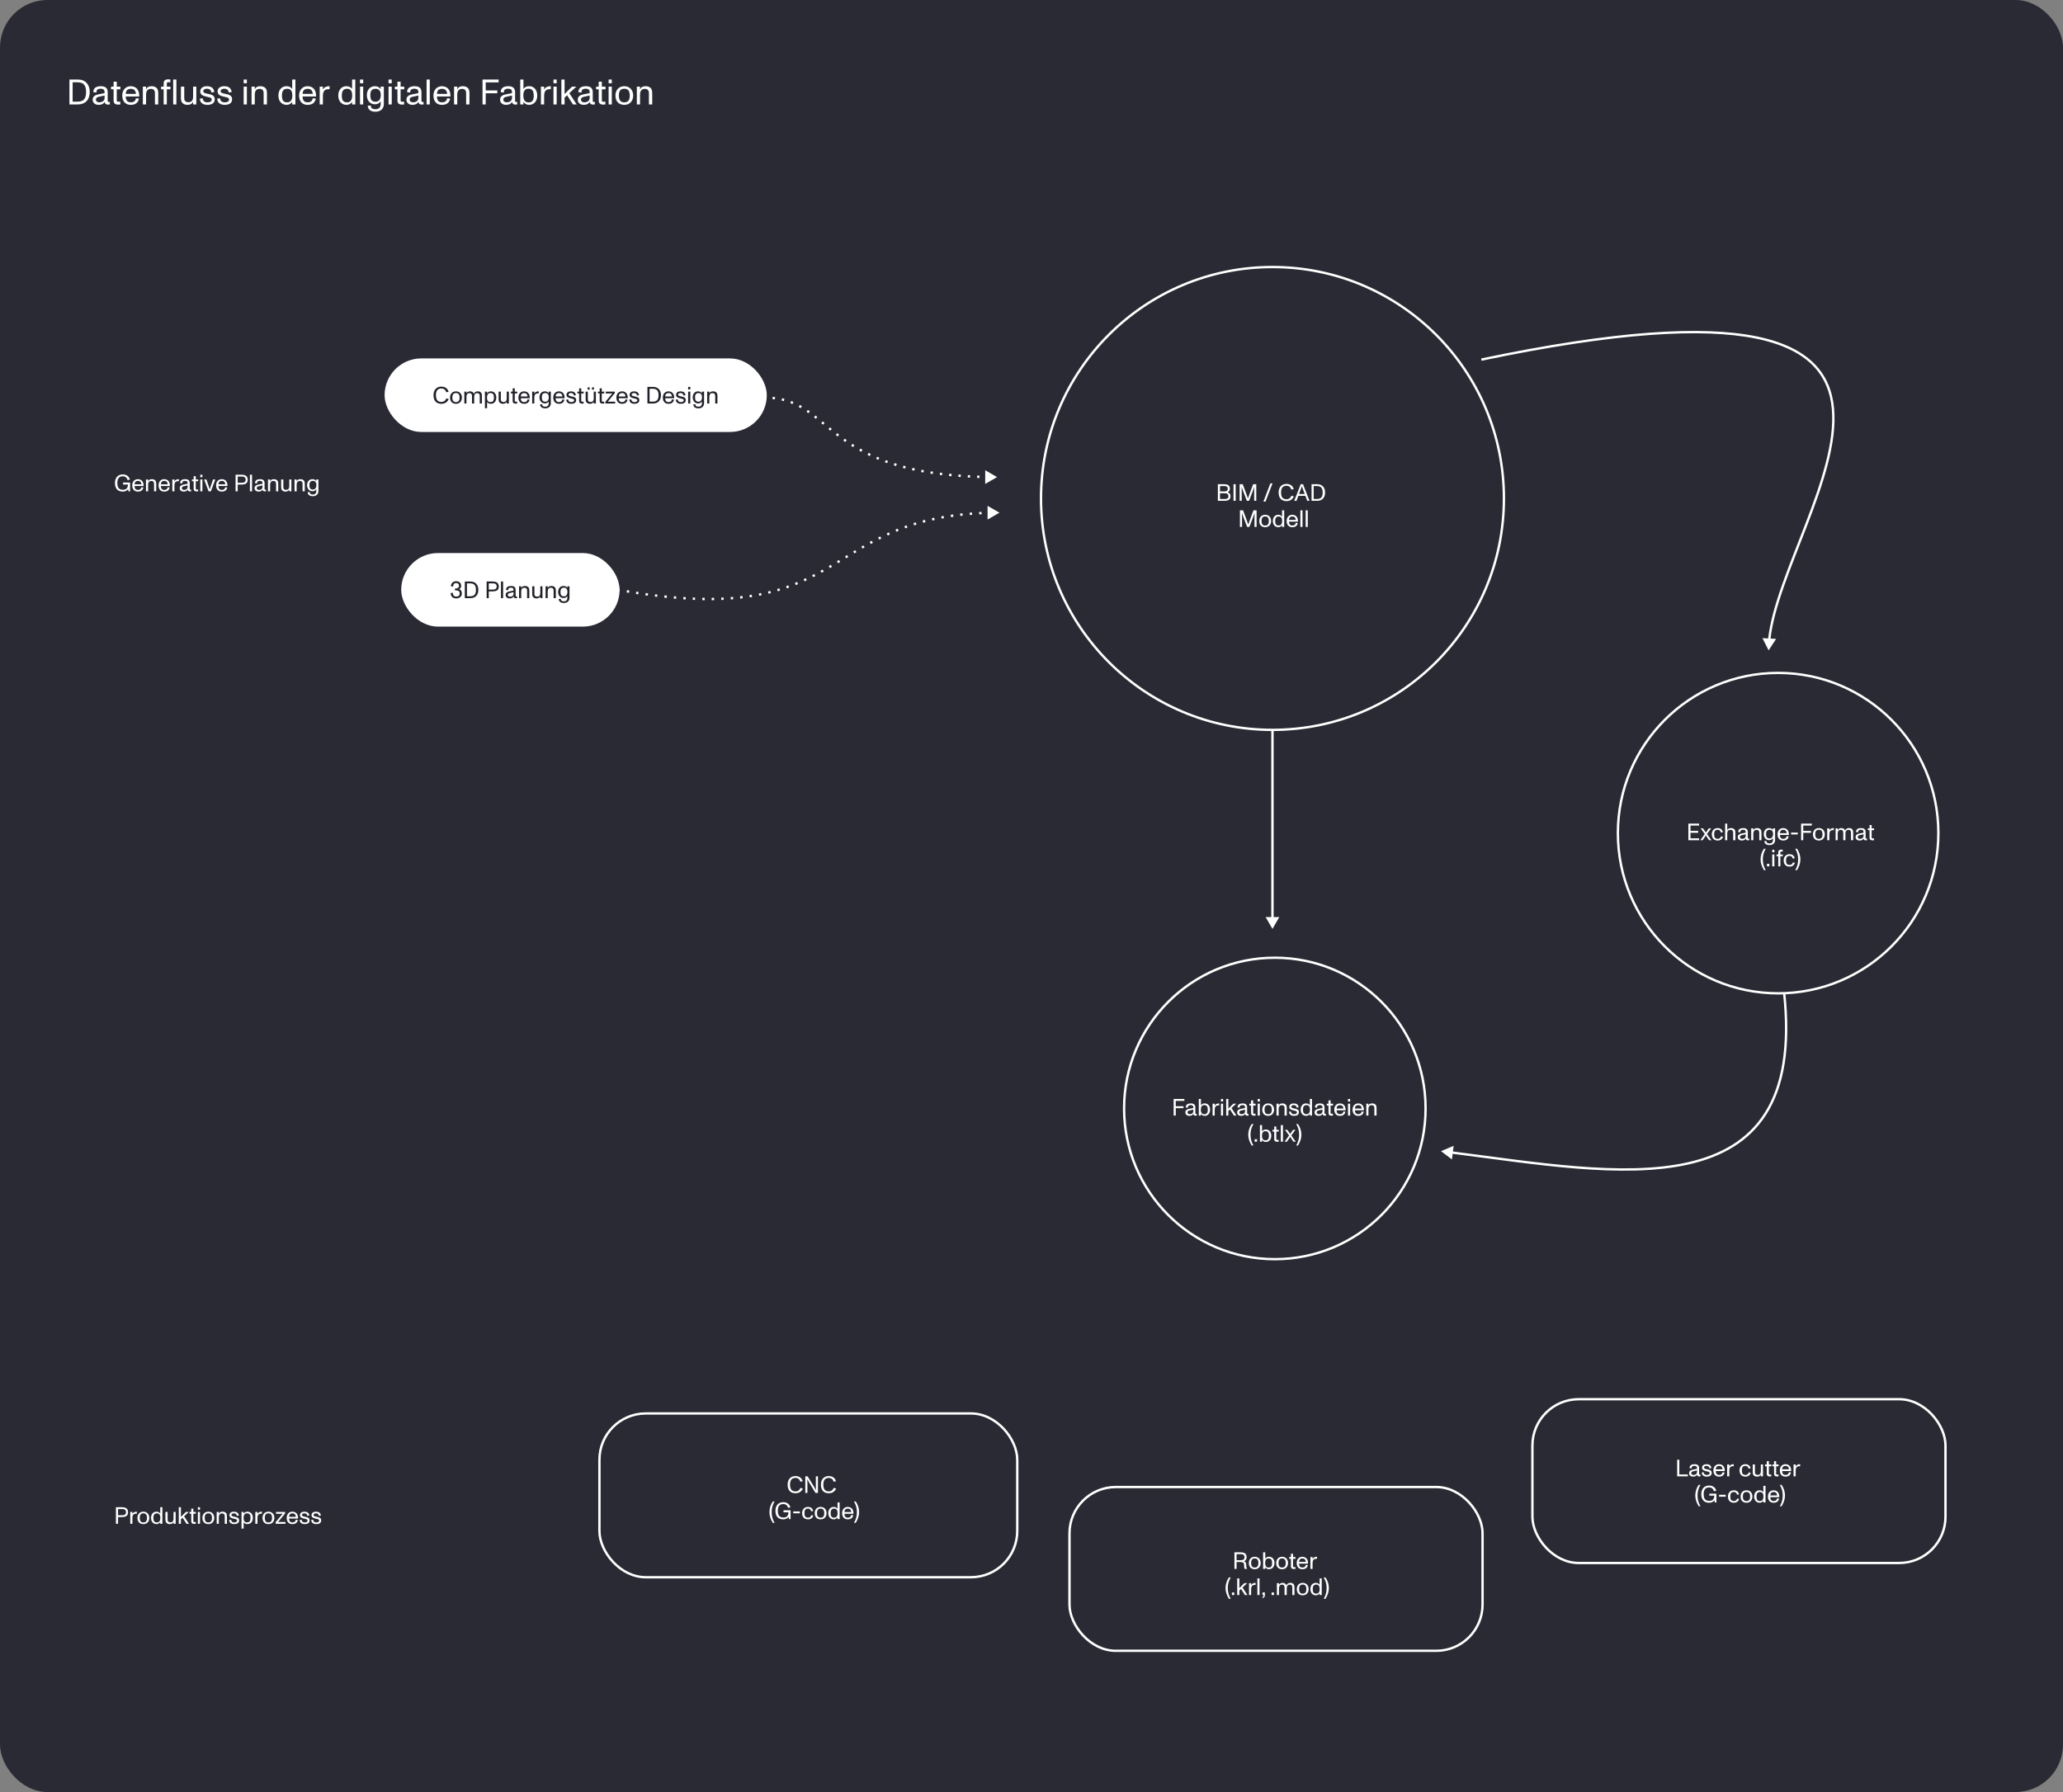 <svg width="869" height="755" viewBox="0 0 869 755" fill="none" xmlns="http://www.w3.org/2000/svg">
<rect x="0" y="0" width="869" height="755" fill="#808080" stroke="none"/>
<rect width="869" height="755" rx="20" fill="#292A33"/>
<path d="M49.73 642V639.16H51.18C52.44 639.16 53.95 638.96 53.95 637.12C53.95 635.22 52.44 635 51.19 635H48.83V642H49.73ZM49.73 635.78H51.19C52.04 635.78 53.07 635.8 53.07 637.12C53.07 638.33 52.04 638.39 51.18 638.39H49.73V635.78ZM57.321 636.89C56.501 636.95 55.911 637.4 55.771 637.88V637H54.871V642H55.771V639.63C55.771 638.02 56.461 637.72 57.411 637.72C57.501 637.72 57.581 637.72 57.641 637.73L57.661 636.88C57.591 636.88 57.401 636.88 57.321 636.89ZM60.401 642.12C61.901 642.12 62.891 641.07 62.891 639.5C62.891 637.99 61.931 636.88 60.401 636.88C58.851 636.88 57.901 637.98 57.901 639.5C57.901 641.13 58.841 642.12 60.401 642.12ZM60.401 641.41C59.901 641.41 59.551 641.28 59.311 641.03C58.991 640.7 58.871 640.17 58.871 639.5C58.871 638.83 58.991 638.3 59.311 637.97C59.551 637.72 59.911 637.59 60.401 637.59C60.911 637.59 61.261 637.74 61.501 638C61.801 638.33 61.921 638.85 61.921 639.5C61.921 640.15 61.801 640.66 61.511 640.99C61.271 641.26 60.911 641.41 60.401 641.41ZM67.504 637.65C67.124 637.12 66.594 636.88 65.894 636.88C64.544 636.88 63.624 637.92 63.624 639.5C63.624 641.13 64.594 642.12 65.924 642.12C66.594 642.12 67.134 641.84 67.504 641.27V642H68.404V635H67.504V637.65ZM67.064 641.05C66.824 641.29 66.504 641.41 66.084 641.41C64.914 641.41 64.614 640.67 64.614 639.5C64.614 638.85 64.724 638.35 65.004 638.02C65.234 637.75 65.594 637.6 66.104 637.6C67.324 637.6 67.534 638.58 67.534 639.51C67.534 640.22 67.374 640.74 67.064 641.05ZM73.094 639.81C73.094 641.26 72.254 641.37 71.805 641.37C71.514 641.37 71.184 641.36 70.894 641.08C70.594 640.79 70.605 640.4 70.605 639.94V637H69.674V639.99C69.674 640.52 69.684 641.15 70.075 641.56C70.434 641.94 70.904 642.12 71.555 642.12C72.264 642.12 72.825 641.82 73.094 641.25V642H73.995V637H73.094V639.81ZM79.61 642L77.54 638.83L79.52 637H78.3L76.21 639.07V635H75.31V642H76.21V640.09L76.91 639.43L78.56 642H79.61ZM81.901 642.05C82.081 642.05 82.291 642.03 82.451 642L82.431 641.19C82.271 641.22 82.081 641.24 81.971 641.24C81.601 641.24 81.451 641.18 81.451 640.85V637.75H82.471V637H81.451V635.61H80.561V637H79.841V637.75H80.561V640.88C80.561 641.69 80.971 642.05 81.901 642.05ZM83.347 636.06H84.248V635H83.347V636.06ZM83.347 637V642H84.248V637H83.347ZM87.764 642.12C89.264 642.12 90.254 641.07 90.254 639.5C90.254 637.99 89.294 636.88 87.764 636.88C86.214 636.88 85.264 637.98 85.264 639.5C85.264 641.13 86.204 642.12 87.764 642.12ZM87.764 641.41C87.264 641.41 86.914 641.28 86.674 641.03C86.354 640.7 86.234 640.17 86.234 639.5C86.234 638.83 86.354 638.3 86.674 637.97C86.914 637.72 87.274 637.59 87.764 637.59C88.274 637.59 88.624 637.74 88.864 638C89.164 638.33 89.284 638.85 89.284 639.5C89.284 640.15 89.164 640.66 88.874 640.99C88.634 641.26 88.274 641.41 87.764 641.41ZM95.207 637.44C94.847 637.06 94.377 636.88 93.717 636.88C92.917 636.88 92.427 637.2 92.177 637.76V637H91.277V642H92.177V639.24C92.177 637.81 93.037 637.63 93.477 637.63C93.757 637.63 94.087 637.64 94.367 637.92C94.677 638.21 94.667 638.62 94.667 639.08V642H95.597V639.03C95.597 638.5 95.587 637.85 95.207 637.44ZM98.663 642.12C99.673 642.12 100.723 641.77 100.723 640.55C100.723 639.38 99.693 639.21 98.693 639C98.093 638.87 97.493 638.74 97.493 638.28C97.493 637.82 98.003 637.59 98.493 637.59C99.283 637.59 99.733 637.96 99.753 638.65L100.593 638.52C100.483 637.3 99.563 636.88 98.503 636.88C97.613 636.88 96.653 637.3 96.653 638.34C96.653 639.33 97.453 639.57 98.263 639.78C98.953 639.96 99.873 640.03 99.873 640.6C99.873 641.13 99.463 641.41 98.643 641.41C97.863 641.41 97.353 640.98 97.363 640.28L96.543 640.36C96.533 641.6 97.543 642.12 98.663 642.12ZM104.216 636.88C103.546 636.88 103.006 637.16 102.636 637.73V637H101.736V644H102.636V641.35C103.016 641.88 103.546 642.12 104.246 642.12C105.596 642.12 106.516 641.08 106.516 639.5C106.516 637.87 105.546 636.88 104.216 636.88ZM105.066 641.06C104.836 641.28 104.496 641.4 104.036 641.4C102.816 641.4 102.606 640.42 102.606 639.49C102.606 638.85 102.736 638.37 102.986 638.05C103.226 637.74 103.586 637.59 104.056 637.59C105.226 637.59 105.526 638.33 105.526 639.5C105.526 640.21 105.396 640.74 105.066 641.06ZM109.997 636.89C109.177 636.95 108.587 637.4 108.447 637.88V637H107.547V642H108.447V639.63C108.447 638.02 109.137 637.72 110.087 637.72C110.177 637.72 110.257 637.72 110.317 637.73L110.337 636.88C110.267 636.88 110.077 636.88 109.997 636.89ZM113.077 642.12C114.577 642.12 115.567 641.07 115.567 639.5C115.567 637.99 114.607 636.88 113.077 636.88C111.527 636.88 110.577 637.98 110.577 639.5C110.577 641.13 111.517 642.12 113.077 642.12ZM113.077 641.41C112.577 641.41 112.227 641.28 111.987 641.03C111.667 640.7 111.547 640.17 111.547 639.5C111.547 638.83 111.667 638.3 111.987 637.97C112.227 637.72 112.587 637.59 113.077 637.59C113.587 637.59 113.937 637.74 114.177 638C114.477 638.33 114.597 638.85 114.597 639.5C114.597 640.15 114.477 640.66 114.187 640.99C113.947 641.26 113.587 641.41 113.077 641.41ZM120.252 642V641.23H117.142V641.22C117.442 640.88 117.702 640.57 117.772 640.48L120.092 637.62V637H116.282V637.77H118.222C118.412 637.77 118.772 637.76 119.062 637.75V637.76C118.872 637.97 118.642 638.23 118.502 638.4L116.122 641.3V642H120.252ZM125.122 637.87C124.712 637.22 123.962 636.88 123.172 636.88C122.452 636.88 121.842 637.13 121.402 637.63C120.982 638.1 120.772 638.75 120.772 639.49C120.772 640.27 120.962 640.92 121.382 641.39C121.812 641.89 122.412 642.12 123.182 642.12C124.452 642.12 125.252 641.52 125.472 640.35L124.602 640.28C124.482 641.04 124.022 641.4 123.172 641.4C122.232 641.4 121.772 640.87 121.752 639.77H125.542C125.582 639.06 125.422 638.35 125.122 637.87ZM123.182 637.61C123.722 637.61 124.092 637.77 124.352 638.15C124.512 638.39 124.612 638.77 124.622 639.04H121.762C121.762 638.79 121.822 638.45 122.002 638.15C122.202 637.82 122.622 637.61 123.182 637.61ZM128.36 642.12C129.37 642.12 130.42 641.77 130.42 640.55C130.42 639.38 129.39 639.21 128.39 639C127.79 638.87 127.19 638.74 127.19 638.28C127.19 637.82 127.7 637.59 128.19 637.59C128.98 637.59 129.43 637.96 129.45 638.65L130.29 638.52C130.18 637.3 129.26 636.88 128.2 636.88C127.31 636.88 126.35 637.3 126.35 638.34C126.35 639.33 127.15 639.57 127.96 639.78C128.65 639.96 129.57 640.03 129.57 640.6C129.57 641.13 129.16 641.41 128.34 641.41C127.56 641.41 127.05 640.98 127.06 640.28L126.24 640.36C126.23 641.6 127.24 642.12 128.36 642.12ZM133.233 642.12C134.243 642.12 135.293 641.77 135.293 640.55C135.293 639.38 134.263 639.21 133.263 639C132.663 638.87 132.063 638.74 132.063 638.28C132.063 637.82 132.573 637.59 133.063 637.59C133.853 637.59 134.303 637.96 134.323 638.65L135.163 638.52C135.053 637.3 134.133 636.88 133.073 636.88C132.183 636.88 131.223 637.3 131.223 638.34C131.223 639.33 132.023 639.57 132.833 639.78C133.523 639.96 134.443 640.03 134.443 640.6C134.443 641.13 134.033 641.41 133.213 641.41C132.433 641.41 131.923 640.98 131.933 640.28L131.113 640.36C131.103 641.6 132.113 642.12 133.233 642.12Z" fill="white"/>
<path d="M51.82 204.14H53.9C53.88 205.59 53.17 206.34 51.84 206.34C50.96 206.34 50.32 206.12 49.94 205.58C49.6 205.09 49.43 204.41 49.43 203.5C49.43 202.6 49.6 201.93 49.94 201.45C50.32 200.92 50.96 200.66 51.76 200.66C52.88 200.66 53.52 201.43 53.75 202.26L54.73 202.07C54.34 200.61 53.17 199.88 51.74 199.88C49.59 199.88 48.42 201.38 48.42 203.5C48.42 205.83 49.62 207.12 51.74 207.12C52.72 207.12 53.5 206.75 53.98 206.04L54.06 207H54.8V203.29H51.82V204.14ZM60.054 202.87C59.644 202.22 58.894 201.88 58.104 201.88C57.384 201.88 56.774 202.13 56.334 202.63C55.914 203.1 55.704 203.75 55.704 204.49C55.704 205.27 55.894 205.92 56.314 206.39C56.744 206.89 57.344 207.12 58.114 207.12C59.384 207.12 60.184 206.52 60.404 205.35L59.534 205.28C59.414 206.04 58.954 206.4 58.104 206.4C57.164 206.4 56.704 205.87 56.684 204.77H60.474C60.514 204.06 60.354 203.35 60.054 202.87ZM58.114 202.61C58.654 202.61 59.024 202.77 59.284 203.15C59.444 203.39 59.544 203.77 59.554 204.04H56.694C56.694 203.79 56.754 203.45 56.934 203.15C57.134 202.82 57.554 202.61 58.114 202.61ZM65.422 202.44C65.062 202.06 64.592 201.88 63.932 201.88C63.132 201.88 62.642 202.2 62.392 202.76V202H61.492V207H62.392V204.24C62.392 202.81 63.252 202.63 63.692 202.63C63.972 202.63 64.302 202.64 64.582 202.92C64.892 203.21 64.882 203.62 64.882 204.08V207H65.812V204.03C65.812 203.5 65.802 202.85 65.422 202.44ZM71.138 202.87C70.728 202.22 69.978 201.88 69.188 201.88C68.468 201.88 67.858 202.13 67.418 202.63C66.998 203.1 66.788 203.75 66.788 204.49C66.788 205.27 66.978 205.92 67.398 206.39C67.828 206.89 68.428 207.12 69.198 207.12C70.468 207.12 71.268 206.52 71.488 205.35L70.618 205.28C70.498 206.04 70.038 206.4 69.188 206.4C68.248 206.4 67.788 205.87 67.768 204.77H71.558C71.598 204.06 71.438 203.35 71.138 202.87ZM69.198 202.61C69.738 202.61 70.108 202.77 70.368 203.15C70.528 203.39 70.628 203.77 70.638 204.04H67.778C67.778 203.79 67.838 203.45 68.018 203.15C68.218 202.82 68.638 202.61 69.198 202.61ZM75.026 201.89C74.206 201.95 73.616 202.4 73.476 202.88V202H72.576V207H73.476V204.63C73.476 203.02 74.166 202.72 75.116 202.72C75.206 202.72 75.286 202.72 75.346 202.73L75.366 201.88C75.296 201.88 75.106 201.88 75.026 201.89ZM80.495 206.26C80.365 206.29 80.285 206.3 80.205 206.3C79.915 206.3 79.915 206.18 79.915 205.92V203.53C79.915 202.44 79.275 201.88 78.015 201.88C77.375 201.88 76.845 202.01 76.485 202.25C76.095 202.51 75.885 202.95 75.865 203.55L76.745 203.67C76.745 202.91 77.095 202.59 77.965 202.59C78.405 202.59 78.735 202.72 78.875 202.92C79.025 203.13 79.045 203.38 79.045 203.83L77.395 204.15C76.605 204.3 75.695 204.6 75.695 205.68C75.695 206.66 76.535 207.12 77.375 207.12C78.225 207.12 78.775 206.83 79.055 206.26C79.105 206.78 79.405 207.04 79.955 207.04C80.155 207.04 80.325 207.03 80.515 207L80.495 206.26ZM77.515 206.4C77.025 206.4 76.615 206.14 76.615 205.67C76.615 205.1 77.005 204.95 77.535 204.83L79.045 204.5V205.11C79.045 205.83 78.605 206.4 77.515 206.4ZM82.917 207.05C83.097 207.05 83.307 207.03 83.467 207L83.447 206.19C83.287 206.22 83.097 206.24 82.987 206.24C82.617 206.24 82.467 206.18 82.467 205.85V202.75H83.487V202H82.467V200.61H81.577V202H80.857V202.75H81.577V205.88C81.577 206.69 81.987 207.05 82.917 207.05ZM84.363 201.06H85.263V200H84.363V201.06ZM84.363 202V207H85.263V202H84.363ZM88.82 207L90.69 202H89.75L88.85 204.59C88.69 205.05 88.51 205.62 88.34 206.17C88.1 205.37 87.93 204.85 87.84 204.59L86.95 202H85.99L87.86 207H88.82ZM95.386 202.87C94.976 202.22 94.226 201.88 93.436 201.88C92.716 201.88 92.106 202.13 91.666 202.63C91.246 203.1 91.036 203.75 91.036 204.49C91.036 205.27 91.226 205.92 91.646 206.39C92.076 206.89 92.676 207.12 93.446 207.12C94.716 207.12 95.516 206.52 95.736 205.35L94.866 205.28C94.746 206.04 94.286 206.4 93.436 206.4C92.496 206.4 92.036 205.87 92.016 204.77H95.806C95.846 204.06 95.686 203.35 95.386 202.87ZM93.446 202.61C93.986 202.61 94.356 202.77 94.616 203.15C94.776 203.39 94.876 203.77 94.886 204.04H92.026C92.026 203.79 92.086 203.45 92.266 203.15C92.466 202.82 92.886 202.61 93.446 202.61ZM100.13 207V204.16H101.58C102.84 204.16 104.35 203.96 104.35 202.12C104.35 200.22 102.84 200 101.59 200H99.23V207H100.13ZM100.13 200.78H101.59C102.44 200.78 103.47 200.8 103.47 202.12C103.47 203.33 102.44 203.39 101.58 203.39H100.13V200.78ZM105.271 200V207H106.171V200H105.271ZM112.028 206.26C111.898 206.29 111.818 206.3 111.738 206.3C111.448 206.3 111.448 206.18 111.448 205.92V203.53C111.448 202.44 110.808 201.88 109.548 201.88C108.908 201.88 108.378 202.01 108.018 202.25C107.628 202.51 107.418 202.95 107.398 203.55L108.278 203.67C108.278 202.91 108.628 202.59 109.498 202.59C109.938 202.59 110.268 202.72 110.408 202.92C110.558 203.13 110.578 203.38 110.578 203.83L108.928 204.15C108.138 204.3 107.228 204.6 107.228 205.68C107.228 206.66 108.068 207.12 108.908 207.12C109.758 207.12 110.308 206.83 110.588 206.26C110.638 206.78 110.938 207.04 111.488 207.04C111.688 207.04 111.858 207.03 112.048 207L112.028 206.26ZM109.048 206.4C108.558 206.4 108.148 206.14 108.148 205.67C108.148 205.1 108.538 204.95 109.068 204.83L110.578 204.5V205.11C110.578 205.83 110.138 206.4 109.048 206.4ZM116.819 202.44C116.459 202.06 115.989 201.88 115.329 201.88C114.529 201.88 114.039 202.2 113.789 202.76V202H112.889V207H113.789V204.24C113.789 202.81 114.649 202.63 115.089 202.63C115.369 202.63 115.699 202.64 115.979 202.92C116.289 203.21 116.279 203.62 116.279 204.08V207H117.209V204.03C117.209 203.5 117.199 202.85 116.819 202.44ZM121.844 204.81C121.844 206.26 121.004 206.37 120.554 206.37C120.264 206.37 119.934 206.36 119.644 206.08C119.344 205.79 119.354 205.4 119.354 204.94V202H118.424V204.99C118.424 205.52 118.434 206.15 118.824 206.56C119.184 206.94 119.654 207.12 120.304 207.12C121.014 207.12 121.574 206.82 121.844 206.25V207H122.744V202H121.844V204.81ZM127.99 202.44C127.63 202.06 127.16 201.88 126.5 201.88C125.7 201.88 125.21 202.2 124.96 202.76V202H124.06V207H124.96V204.24C124.96 202.81 125.82 202.63 126.26 202.63C126.54 202.63 126.87 202.64 127.15 202.92C127.46 203.21 127.45 203.62 127.45 204.08V207H128.38V204.03C128.38 203.5 128.37 202.85 127.99 202.44ZM133.226 202.7C132.876 202.17 132.366 201.88 131.616 201.88C130.276 201.88 129.356 202.89 129.356 204.37C129.356 205.93 130.266 206.96 131.646 206.96C132.336 206.96 132.856 206.68 133.226 206.1V206.95C133.226 207.86 132.636 208.35 131.826 208.35C131.026 208.35 130.496 208.13 130.456 207.3L129.596 207.36C129.646 208.62 130.736 209.05 131.726 209.05C133.196 209.05 134.126 208.23 134.126 206.89V202H133.226V202.7ZM132.816 205.83C132.586 206.08 132.256 206.24 131.786 206.24C130.636 206.24 130.336 205.54 130.336 204.37C130.336 203.78 130.436 203.31 130.716 203.01C130.946 202.74 131.296 202.6 131.806 202.6C132.746 202.6 133.266 203.19 133.266 204.37C133.266 204.91 133.146 205.47 132.816 205.83Z" fill="white"/>
<path d="M32.815 44C35.935 44 37.795 42.035 37.795 38.75C37.795 35.6 35.995 33.5 32.815 33.5H29.245V44H32.815ZM30.595 34.67H32.665C33.97 34.67 35.005 35.06 35.515 35.795C36.04 36.545 36.265 37.37 36.265 38.75C36.265 40.115 36.04 40.97 35.515 41.72C35.035 42.425 34.03 42.83 32.665 42.83H30.595V34.67ZM46.23 42.89C46.035 42.935 45.915 42.95 45.795 42.95C45.36 42.95 45.36 42.77 45.36 42.38V38.795C45.36 37.16 44.4 36.32 42.51 36.32C41.55 36.32 40.755 36.515 40.215 36.875C39.63 37.265 39.315 37.925 39.285 38.825L40.605 39.005C40.605 37.865 41.13 37.385 42.435 37.385C43.095 37.385 43.59 37.58 43.8 37.88C44.025 38.195 44.055 38.57 44.055 39.245L41.58 39.725C40.395 39.95 39.03 40.4 39.03 42.02C39.03 43.49 40.29 44.18 41.55 44.18C42.825 44.18 43.65 43.745 44.07 42.89C44.145 43.67 44.595 44.06 45.42 44.06C45.72 44.06 45.975 44.045 46.26 44L46.23 42.89ZM41.76 43.1C41.025 43.1 40.41 42.71 40.41 42.005C40.41 41.15 40.995 40.925 41.79 40.745L44.055 40.25V41.165C44.055 42.245 43.395 43.1 41.76 43.1ZM49.862 44.075C50.132 44.075 50.447 44.045 50.687 44L50.657 42.785C50.417 42.83 50.132 42.86 49.967 42.86C49.412 42.86 49.187 42.77 49.187 42.275V37.625H50.717V36.5H49.187V34.415H47.852V36.5H46.772V37.625H47.852V42.32C47.852 43.535 48.467 44.075 49.862 44.075ZM58.02 37.805C57.404 36.83 56.279 36.32 55.094 36.32C54.014 36.32 53.099 36.695 52.44 37.445C51.809 38.15 51.495 39.125 51.495 40.235C51.495 41.405 51.779 42.38 52.41 43.085C53.054 43.835 53.955 44.18 55.109 44.18C57.014 44.18 58.215 43.28 58.544 41.525L57.239 41.42C57.059 42.56 56.37 43.1 55.094 43.1C53.684 43.1 52.995 42.305 52.965 40.655H58.65C58.709 39.59 58.469 38.525 58.02 37.805ZM55.109 37.415C55.919 37.415 56.474 37.655 56.864 38.225C57.105 38.585 57.255 39.155 57.27 39.56H52.98C52.98 39.185 53.069 38.675 53.34 38.225C53.639 37.73 54.27 37.415 55.109 37.415ZM66.072 37.16C65.531 36.59 64.826 36.32 63.837 36.32C62.636 36.32 61.901 36.8 61.526 37.64V36.5H60.176V44H61.526V39.86C61.526 37.715 62.816 37.445 63.477 37.445C63.897 37.445 64.391 37.46 64.811 37.88C65.276 38.315 65.261 38.93 65.261 39.62V44H66.656V39.545C66.656 38.75 66.641 37.775 66.072 37.16ZM70.268 35.21C70.268 34.715 70.508 34.625 71.018 34.625C71.183 34.625 71.498 34.655 71.738 34.7L71.768 33.5C71.603 33.47 71.258 33.425 70.943 33.425C69.548 33.425 68.933 33.965 68.933 35.18V36.5H67.853V37.625H68.933V44H70.268V37.625H71.798V36.5H70.268V35.21ZM72.953 33.5V44H74.303V33.5H72.953ZM81.345 40.715C81.345 42.89 80.085 43.055 79.41 43.055C78.975 43.055 78.48 43.04 78.045 42.62C77.595 42.185 77.61 41.6 77.61 40.91V36.5H76.215V40.985C76.215 41.78 76.23 42.725 76.815 43.34C77.355 43.91 78.06 44.18 79.035 44.18C80.1 44.18 80.94 43.73 81.345 42.875V44H82.695V36.5H81.345V40.715ZM87.369 44.18C88.884 44.18 90.459 43.655 90.459 41.825C90.459 40.07 88.914 39.815 87.414 39.5C86.514 39.305 85.614 39.11 85.614 38.42C85.614 37.73 86.379 37.385 87.114 37.385C88.299 37.385 88.974 37.94 89.004 38.975L90.264 38.78C90.099 36.95 88.719 36.32 87.129 36.32C85.794 36.32 84.354 36.95 84.354 38.51C84.354 39.995 85.554 40.355 86.769 40.67C87.804 40.94 89.184 41.045 89.184 41.9C89.184 42.695 88.569 43.115 87.339 43.115C86.169 43.115 85.404 42.47 85.419 41.42L84.189 41.54C84.174 43.4 85.689 44.18 87.369 44.18ZM94.678 44.18C96.193 44.18 97.768 43.655 97.768 41.825C97.768 40.07 96.223 39.815 94.723 39.5C93.823 39.305 92.923 39.11 92.923 38.42C92.923 37.73 93.688 37.385 94.423 37.385C95.608 37.385 96.283 37.94 96.313 38.975L97.573 38.78C97.408 36.95 96.028 36.32 94.438 36.32C93.103 36.32 91.663 36.95 91.663 38.51C91.663 39.995 92.863 40.355 94.078 40.67C95.113 40.94 96.493 41.045 96.493 41.9C96.493 42.695 95.878 43.115 94.648 43.115C93.478 43.115 92.713 42.47 92.728 41.42L91.498 41.54C91.483 43.4 92.998 44.18 94.678 44.18ZM102.642 35.09H103.992V33.5H102.642V35.09ZM102.642 36.5V44H103.992V36.5H102.642ZM111.863 37.16C111.323 36.59 110.618 36.32 109.628 36.32C108.428 36.32 107.693 36.8 107.318 37.64V36.5H105.968V44H107.318V39.86C107.318 37.715 108.608 37.445 109.268 37.445C109.688 37.445 110.183 37.46 110.603 37.88C111.068 38.315 111.053 38.93 111.053 39.62V44H112.448V39.545C112.448 38.75 112.433 37.775 111.863 37.16ZM123.086 37.475C122.516 36.68 121.721 36.32 120.671 36.32C118.646 36.32 117.266 37.88 117.266 40.25C117.266 42.695 118.721 44.18 120.716 44.18C121.721 44.18 122.531 43.76 123.086 42.905V44H124.436V33.5H123.086V37.475ZM122.426 42.575C122.066 42.935 121.586 43.115 120.956 43.115C119.201 43.115 118.751 42.005 118.751 40.25C118.751 39.275 118.916 38.525 119.336 38.03C119.681 37.625 120.221 37.4 120.986 37.4C122.816 37.4 123.131 38.87 123.131 40.265C123.131 41.33 122.891 42.11 122.426 42.575ZM132.507 37.805C131.892 36.83 130.767 36.32 129.582 36.32C128.502 36.32 127.587 36.695 126.927 37.445C126.297 38.15 125.982 39.125 125.982 40.235C125.982 41.405 126.267 42.38 126.897 43.085C127.542 43.835 128.442 44.18 129.597 44.18C131.502 44.18 132.702 43.28 133.032 41.525L131.727 41.42C131.547 42.56 130.857 43.1 129.582 43.1C128.172 43.1 127.482 42.305 127.452 40.655H133.137C133.197 39.59 132.957 38.525 132.507 37.805ZM129.597 37.415C130.407 37.415 130.962 37.655 131.352 38.225C131.592 38.585 131.742 39.155 131.757 39.56H127.467C127.467 39.185 127.557 38.675 127.827 38.225C128.127 37.73 128.757 37.415 129.597 37.415ZM138.339 36.335C137.109 36.425 136.224 37.1 136.014 37.82V36.5H134.664V44H136.014V40.445C136.014 38.03 137.049 37.58 138.474 37.58C138.609 37.58 138.729 37.58 138.819 37.595L138.849 36.32C138.744 36.32 138.459 36.32 138.339 36.335ZM148.311 37.475C147.741 36.68 146.946 36.32 145.896 36.32C143.871 36.32 142.491 37.88 142.491 40.25C142.491 42.695 143.946 44.18 145.941 44.18C146.946 44.18 147.756 43.76 148.311 42.905V44H149.661V33.5H148.311V37.475ZM147.651 42.575C147.291 42.935 146.811 43.115 146.181 43.115C144.426 43.115 143.976 42.005 143.976 40.25C143.976 39.275 144.141 38.525 144.561 38.03C144.906 37.625 145.446 37.4 146.211 37.4C148.041 37.4 148.356 38.87 148.356 40.265C148.356 41.33 148.116 42.11 147.651 42.575ZM151.641 35.09H152.991V33.5H151.641V35.09ZM151.641 36.5V44H152.991V36.5H151.641ZM160.337 37.55C159.812 36.755 159.047 36.32 157.922 36.32C155.912 36.32 154.532 37.835 154.532 40.055C154.532 42.395 155.897 43.94 157.967 43.94C159.002 43.94 159.782 43.52 160.337 42.65V43.925C160.337 45.29 159.452 46.025 158.237 46.025C157.037 46.025 156.242 45.695 156.182 44.45L154.892 44.54C154.967 46.43 156.602 47.075 158.087 47.075C160.292 47.075 161.687 45.845 161.687 43.835V36.5H160.337V37.55ZM159.722 42.245C159.377 42.62 158.882 42.86 158.177 42.86C156.452 42.86 156.002 41.81 156.002 40.055C156.002 39.17 156.152 38.465 156.572 38.015C156.917 37.61 157.442 37.4 158.207 37.4C159.617 37.4 160.397 38.285 160.397 40.055C160.397 40.865 160.217 41.705 159.722 42.245ZM163.668 35.09H165.018V33.5H163.668V35.09ZM163.668 36.5V44H165.018V36.5H163.668ZM169.423 44.075C169.693 44.075 170.008 44.045 170.248 44L170.218 42.785C169.978 42.83 169.693 42.86 169.528 42.86C168.973 42.86 168.748 42.77 168.748 42.275V37.625H170.278V36.5H168.748V34.415H167.413V36.5H166.333V37.625H167.413V42.32C167.413 43.535 168.028 44.075 169.423 44.075ZM178.403 42.89C178.208 42.935 178.088 42.95 177.968 42.95C177.533 42.95 177.533 42.77 177.533 42.38V38.795C177.533 37.16 176.573 36.32 174.683 36.32C173.723 36.32 172.928 36.515 172.388 36.875C171.803 37.265 171.488 37.925 171.458 38.825L172.778 39.005C172.778 37.865 173.303 37.385 174.608 37.385C175.268 37.385 175.763 37.58 175.973 37.88C176.198 38.195 176.228 38.57 176.228 39.245L173.753 39.725C172.568 39.95 171.203 40.4 171.203 42.02C171.203 43.49 172.463 44.18 173.723 44.18C174.998 44.18 175.823 43.745 176.243 42.89C176.318 43.67 176.768 44.06 177.593 44.06C177.893 44.06 178.148 44.045 178.433 44L178.403 42.89ZM173.933 43.1C173.198 43.1 172.583 42.71 172.583 42.005C172.583 41.15 173.168 40.925 173.963 40.745L176.228 40.25V41.165C176.228 42.245 175.568 43.1 173.933 43.1ZM179.693 33.5V44H181.043V33.5H179.693ZM189.108 37.805C188.493 36.83 187.368 36.32 186.183 36.32C185.103 36.32 184.188 36.695 183.528 37.445C182.898 38.15 182.583 39.125 182.583 40.235C182.583 41.405 182.868 42.38 183.498 43.085C184.143 43.835 185.043 44.18 186.198 44.18C188.103 44.18 189.303 43.28 189.633 41.525L188.328 41.42C188.148 42.56 187.458 43.1 186.183 43.1C184.773 43.1 184.083 42.305 184.053 40.655H189.738C189.798 39.59 189.558 38.525 189.108 37.805ZM186.198 37.415C187.008 37.415 187.563 37.655 187.953 38.225C188.193 38.585 188.343 39.155 188.358 39.56H184.068C184.068 39.185 184.158 38.675 184.428 38.225C184.728 37.73 185.358 37.415 186.198 37.415ZM197.16 37.16C196.62 36.59 195.915 36.32 194.925 36.32C193.725 36.32 192.99 36.8 192.615 37.64V36.5H191.265V44H192.615V39.86C192.615 37.715 193.905 37.445 194.565 37.445C194.985 37.445 195.48 37.46 195.9 37.88C196.365 38.315 196.35 38.93 196.35 39.62V44H197.745V39.545C197.745 38.75 197.73 37.775 197.16 37.16ZM204.604 44V39.305H209.479V38.09H204.604V34.715H210.034V33.5H203.254V44H204.604ZM217.851 42.89C217.656 42.935 217.536 42.95 217.416 42.95C216.981 42.95 216.981 42.77 216.981 42.38V38.795C216.981 37.16 216.021 36.32 214.131 36.32C213.171 36.32 212.376 36.515 211.836 36.875C211.251 37.265 210.936 37.925 210.906 38.825L212.226 39.005C212.226 37.865 212.751 37.385 214.056 37.385C214.716 37.385 215.211 37.58 215.421 37.88C215.646 38.195 215.676 38.57 215.676 39.245L213.201 39.725C212.016 39.95 210.651 40.4 210.651 42.02C210.651 43.49 211.911 44.18 213.171 44.18C214.446 44.18 215.271 43.745 215.691 42.89C215.766 43.67 216.216 44.06 217.041 44.06C217.341 44.06 217.596 44.045 217.881 44L217.851 42.89ZM213.381 43.1C212.646 43.1 212.031 42.71 212.031 42.005C212.031 41.15 212.616 40.925 213.411 40.745L215.676 40.25V41.165C215.676 42.245 215.016 43.1 213.381 43.1ZM222.906 36.305C221.856 36.305 221.061 36.68 220.491 37.475V33.5H219.141V44H220.491V42.905C221.046 43.76 221.856 44.18 222.861 44.18C224.856 44.18 226.311 42.695 226.311 40.25C226.311 37.88 224.931 36.305 222.906 36.305ZM224.256 42.53C223.911 42.92 223.386 43.145 222.621 43.145C221.181 43.145 220.446 42.155 220.446 40.265C220.446 39.47 220.551 38.645 220.971 38.09C221.286 37.655 221.796 37.37 222.591 37.37C224.271 37.37 224.826 38.45 224.826 40.25C224.826 41.24 224.691 42.02 224.256 42.53ZM231.532 36.335C230.302 36.425 229.417 37.1 229.207 37.82V36.5H227.857V44H229.207V40.445C229.207 38.03 230.242 37.58 231.667 37.58C231.802 37.58 231.922 37.58 232.012 37.595L232.042 36.32C231.937 36.32 231.652 36.32 231.532 36.335ZM233.145 35.09H234.495V33.5H233.145V35.09ZM233.145 36.5V44H234.495V36.5H233.145ZM242.92 44L239.815 39.245L242.785 36.5H240.955L237.82 39.605V33.5H236.47V44H237.82V41.135L238.87 40.145L241.345 44H242.92ZM250.561 42.89C250.366 42.935 250.246 42.95 250.126 42.95C249.691 42.95 249.691 42.77 249.691 42.38V38.795C249.691 37.16 248.731 36.32 246.841 36.32C245.881 36.32 245.086 36.515 244.546 36.875C243.961 37.265 243.646 37.925 243.616 38.825L244.936 39.005C244.936 37.865 245.461 37.385 246.766 37.385C247.426 37.385 247.921 37.58 248.131 37.88C248.356 38.195 248.386 38.57 248.386 39.245L245.911 39.725C244.726 39.95 243.361 40.4 243.361 42.02C243.361 43.49 244.621 44.18 245.881 44.18C247.156 44.18 247.981 43.745 248.401 42.89C248.476 43.67 248.926 44.06 249.751 44.06C250.051 44.06 250.306 44.045 250.591 44L250.561 42.89ZM246.091 43.1C245.356 43.1 244.741 42.71 244.741 42.005C244.741 41.15 245.326 40.925 246.121 40.745L248.386 40.25V41.165C248.386 42.245 247.726 43.1 246.091 43.1ZM254.193 44.075C254.463 44.075 254.778 44.045 255.018 44L254.988 42.785C254.748 42.83 254.463 42.86 254.298 42.86C253.743 42.86 253.518 42.77 253.518 42.275V37.625H255.048V36.5H253.518V34.415H252.183V36.5H251.103V37.625H252.183V42.32C252.183 43.535 252.798 44.075 254.193 44.075ZM256.363 35.09H257.713V33.5H256.363V35.09ZM256.363 36.5V44H257.713V36.5H256.363ZM262.988 44.18C265.238 44.18 266.723 42.605 266.723 40.25C266.723 37.985 265.283 36.32 262.988 36.32C260.663 36.32 259.238 37.97 259.238 40.25C259.238 42.695 260.648 44.18 262.988 44.18ZM262.988 43.115C262.238 43.115 261.713 42.92 261.353 42.545C260.873 42.05 260.693 41.255 260.693 40.25C260.693 39.245 260.873 38.45 261.353 37.955C261.713 37.58 262.253 37.385 262.988 37.385C263.753 37.385 264.278 37.61 264.638 38C265.088 38.495 265.268 39.275 265.268 40.25C265.268 41.225 265.088 41.99 264.653 42.485C264.293 42.89 263.753 43.115 262.988 43.115ZM274.153 37.16C273.613 36.59 272.908 36.32 271.918 36.32C270.718 36.32 269.983 36.8 269.608 37.64V36.5H268.258V44H269.608V39.86C269.608 37.715 270.898 37.445 271.558 37.445C271.978 37.445 272.473 37.46 272.893 37.88C273.358 38.315 273.343 38.93 273.343 39.62V44H274.738V39.545C274.738 38.75 274.723 37.775 274.153 37.16Z" fill="white"/>
<path d="M420 201L415.003 198.108L414.997 203.882L420 201ZM416.502 200.475C416.175 200.47 415.849 200.465 415.525 200.459L415.507 201.459C415.832 201.465 416.159 201.47 416.488 201.475L416.502 200.475ZM412.613 200.386C412.276 200.375 411.942 200.364 411.609 200.351L411.572 201.351C411.907 201.363 412.243 201.374 412.581 201.385L412.613 200.386ZM408.661 200.223C408.339 200.206 408.019 200.189 407.7 200.171L407.644 201.17C407.964 201.187 408.286 201.205 408.61 201.221L408.661 200.223ZM404.737 199.982C404.408 199.958 404.08 199.933 403.754 199.908L403.677 200.905C404.004 200.931 404.334 200.955 404.665 200.979L404.737 199.982ZM400.866 199.66C400.529 199.628 400.194 199.595 399.862 199.561L399.762 200.556C400.096 200.59 400.432 200.623 400.771 200.655L400.866 199.66ZM396.931 199.237C396.611 199.198 396.294 199.159 395.979 199.119L395.853 200.111C396.17 200.151 396.489 200.191 396.811 200.23L396.931 199.237ZM393.033 198.713C392.709 198.665 392.388 198.616 392.069 198.566L391.914 199.554C392.236 199.604 392.559 199.654 392.885 199.702L393.033 198.713ZM389.173 198.079C388.846 198.021 388.522 197.961 388.2 197.9L388.015 198.883C388.339 198.944 388.666 199.004 388.995 199.064L389.173 198.079ZM385.344 197.324C385.015 197.253 384.69 197.182 384.367 197.109L384.148 198.085C384.474 198.158 384.802 198.23 385.133 198.301L385.344 197.324ZM381.537 196.431C381.212 196.348 380.889 196.264 380.57 196.179L380.313 197.146C380.636 197.232 380.962 197.316 381.291 197.4L381.537 196.431ZM377.754 195.385C377.437 195.29 377.122 195.194 376.811 195.097L376.514 196.052C376.829 196.15 377.146 196.247 377.467 196.343L377.754 195.385ZM374.029 194.178C373.717 194.069 373.407 193.959 373.101 193.848L372.76 194.787C373.07 194.9 373.383 195.012 373.699 195.122L374.029 194.178ZM370.374 192.799C370.064 192.673 369.758 192.547 369.454 192.419L369.066 193.34C369.373 193.47 369.684 193.598 369.998 193.726L370.374 192.799ZM366.783 191.23C366.482 191.088 366.184 190.946 365.89 190.802L365.452 191.702C365.751 191.847 366.053 191.991 366.358 192.135L366.783 191.23ZM363.283 189.466C362.994 189.31 362.708 189.153 362.426 188.996L361.939 189.869C362.225 190.029 362.515 190.188 362.808 190.346L363.283 189.466ZM359.896 187.515C359.62 187.345 359.347 187.175 359.078 187.005L358.543 187.85C358.817 188.023 359.093 188.195 359.373 188.367L359.896 187.515ZM356.631 185.388C356.357 185.199 356.086 185.01 355.819 184.821L355.241 185.637C355.512 185.829 355.786 186.02 356.064 186.212L356.631 185.388ZM353.451 183.084C353.191 182.886 352.933 182.689 352.678 182.492L352.067 183.283C352.324 183.482 352.584 183.681 352.846 183.881L353.451 183.084ZM350.376 180.666C350.118 180.457 349.862 180.248 349.608 180.04L348.975 180.814C349.23 181.023 349.487 181.232 349.746 181.443L350.376 180.666ZM347.335 178.163C347.081 177.953 346.83 177.744 346.579 177.537L345.942 178.308C346.192 178.514 346.443 178.723 346.696 178.933L347.335 178.163ZM344.281 175.663C344.023 175.457 343.765 175.253 343.508 175.051L342.891 175.838C343.146 176.038 343.401 176.24 343.657 176.444L344.281 175.663ZM341.128 173.264C340.858 173.071 340.586 172.881 340.313 172.694L339.748 173.519C340.015 173.702 340.282 173.888 340.547 174.078L341.128 173.264ZM337.788 171.095C337.501 170.928 337.211 170.765 336.917 170.607L336.441 171.486C336.726 171.64 337.007 171.798 337.287 171.96L337.788 171.095ZM334.211 169.306C333.907 169.178 333.598 169.055 333.286 168.936L332.931 169.871C333.232 169.986 333.53 170.105 333.824 170.228L334.211 169.306ZM330.426 168.021C330.104 167.936 329.778 167.857 329.448 167.782L329.228 168.757C329.547 168.83 329.861 168.906 330.172 168.988L330.426 168.021ZM326.501 167.269C326.174 167.228 325.843 167.192 325.506 167.16L325.412 168.156C325.739 168.187 326.06 168.222 326.377 168.261L326.501 167.269ZM322.514 167.003C322.344 167.001 322.172 167 322 167L322 168C322.168 168 322.335 168.001 322.501 168.003L322.514 167.003Z" fill="white"/>
<path d="M421 216L416.004 218.894L415.996 213.121L421 216ZM417.442 216.537C417.11 216.543 416.779 216.551 416.451 216.56L416.424 215.56C416.755 215.552 417.087 215.544 417.421 215.537L417.442 216.537ZM413.503 216.667C413.16 216.683 412.82 216.699 412.481 216.717L412.429 215.719C412.77 215.701 413.112 215.684 413.457 215.668L413.503 216.667ZM409.488 216.906C409.162 216.93 408.837 216.955 408.514 216.981L408.434 215.984C408.759 215.958 409.086 215.933 409.415 215.909L409.488 216.906ZM405.519 217.257C405.185 217.292 404.852 217.328 404.522 217.365L404.411 216.371C404.744 216.334 405.079 216.298 405.416 216.263L405.519 217.257ZM401.607 217.726C401.267 217.773 400.93 217.82 400.594 217.869L400.45 216.879C400.789 216.83 401.129 216.782 401.472 216.735L401.607 217.726ZM397.632 218.34C397.309 218.396 396.988 218.453 396.67 218.511L396.491 217.527C396.812 217.468 397.136 217.411 397.461 217.355L397.632 218.34ZM393.718 219.092C393.392 219.161 393.068 219.231 392.747 219.303L392.53 218.327C392.855 218.254 393.181 218.184 393.51 218.114L393.718 219.092ZM389.855 219.991C389.528 220.074 389.203 220.159 388.881 220.244L388.625 219.277C388.95 219.191 389.278 219.106 389.609 219.022L389.855 219.991ZM386.038 221.046C385.712 221.143 385.389 221.242 385.068 221.342L384.771 220.387C385.095 220.286 385.422 220.186 385.752 220.088L386.038 221.046ZM382.239 222.272C381.926 222.381 381.615 222.49 381.306 222.601L380.968 221.66C381.28 221.548 381.595 221.437 381.911 221.327L382.239 222.272ZM378.503 223.659C378.197 223.78 377.895 223.902 377.594 224.025L377.216 223.099C377.52 222.975 377.826 222.852 378.134 222.73L378.503 223.659ZM374.833 225.203C374.532 225.337 374.232 225.472 373.935 225.608L373.519 224.699C373.82 224.561 374.122 224.425 374.426 224.29L374.833 225.203ZM371.229 226.893C370.932 227.039 370.637 227.186 370.344 227.334L369.894 226.441C370.19 226.292 370.488 226.144 370.788 225.996L371.229 226.893ZM367.687 228.714C367.395 228.87 367.104 229.027 366.815 229.185L366.337 228.307C366.628 228.148 366.921 227.99 367.216 227.832L367.687 228.714ZM364.2 230.643C363.911 230.807 363.624 230.972 363.337 231.137L362.838 230.271C363.125 230.105 363.414 229.939 363.704 229.774L364.2 230.643ZM360.752 232.653C360.467 232.823 360.181 232.993 359.897 233.163L359.383 232.305C359.669 232.134 359.955 231.964 360.242 231.793L360.752 232.653ZM357.328 234.711C357.043 234.884 356.759 235.057 356.474 235.229L355.956 234.374C356.24 234.202 356.525 234.029 356.81 233.856L357.328 234.711ZM353.906 236.784C353.621 236.957 353.335 237.129 353.048 237.301L352.534 236.443C352.819 236.272 353.105 236.1 353.39 235.928L353.906 236.784ZM350.465 238.835C350.176 239.004 349.887 239.173 349.597 239.341L349.095 238.476C349.384 238.308 349.672 238.141 349.959 237.972L350.465 238.835ZM346.983 240.826C346.689 240.989 346.395 241.152 346.1 241.313L345.62 240.436C345.913 240.275 346.206 240.114 346.497 239.952L346.983 240.826ZM343.443 242.724C343.144 242.878 342.844 243.031 342.542 243.183L342.092 242.29C342.391 242.139 342.689 241.987 342.986 241.835L343.443 242.724ZM339.836 244.495C339.53 244.638 339.223 244.779 338.914 244.919L338.501 244.009C338.807 243.87 339.111 243.73 339.413 243.589L339.836 244.495ZM336.156 246.115C335.844 246.244 335.53 246.371 335.214 246.498L334.843 245.569C335.155 245.444 335.466 245.318 335.774 245.191L336.156 246.115ZM332.406 247.563C332.088 247.677 331.769 247.79 331.447 247.901L331.12 246.955C331.439 246.846 331.754 246.734 332.068 246.622L332.406 247.563ZM328.59 248.829C328.269 248.927 327.945 249.024 327.619 249.119L327.339 248.159C327.661 248.065 327.981 247.969 328.299 247.872L328.59 248.829ZM324.716 249.91C324.393 249.992 324.067 250.072 323.739 250.151L323.505 249.179C323.829 249.101 324.151 249.021 324.471 248.94L324.716 249.91ZM320.788 250.808C320.465 250.874 320.139 250.939 319.811 251.002L319.622 250.02C319.946 249.958 320.268 249.894 320.587 249.828L320.788 250.808ZM316.806 251.532C316.485 251.583 316.162 251.633 315.837 251.681L315.689 250.692C316.011 250.644 316.331 250.595 316.649 250.544L316.806 251.532ZM312.849 252.081C312.51 252.121 312.169 252.16 311.825 252.197L311.717 251.203C312.057 251.166 312.395 251.128 312.731 251.088L312.849 252.081ZM308.867 252.478C308.533 252.505 308.198 252.53 307.86 252.555L307.788 251.558C308.123 251.533 308.455 251.508 308.786 251.481L308.867 252.478ZM304.835 252.735C304.509 252.75 304.181 252.764 303.851 252.777L303.812 251.778C304.139 251.765 304.465 251.751 304.789 251.736L304.835 252.735ZM300.824 252.86C300.481 252.866 300.136 252.87 299.79 252.873L299.781 251.873C300.125 251.87 300.468 251.866 300.808 251.86L300.824 252.86ZM296.834 252.868C296.501 252.864 296.167 252.859 295.831 252.852L295.849 251.853C296.183 251.859 296.516 251.864 296.846 251.868L296.834 252.868ZM292.763 252.766C292.441 252.753 292.117 252.74 291.792 252.726L291.835 251.727C292.159 251.741 292.481 251.754 292.801 251.766L292.763 252.766ZM288.817 252.571C288.482 252.55 288.144 252.529 287.805 252.506L287.871 251.508C288.208 251.531 288.544 251.552 288.878 251.572L288.817 252.571ZM284.777 252.281C284.454 252.255 284.129 252.227 283.802 252.199L283.889 251.202C284.214 251.231 284.537 251.258 284.859 251.284L284.777 252.281ZM280.822 251.917C280.486 251.883 280.148 251.848 279.809 251.812L279.915 250.818C280.252 250.853 280.588 250.888 280.923 250.922L280.822 251.917ZM276.801 251.472C276.478 251.434 276.155 251.394 275.829 251.354L275.952 250.362C276.276 250.402 276.598 250.441 276.919 250.479L276.801 251.472ZM272.864 250.969C272.531 250.924 272.195 250.878 271.858 250.831L271.997 249.84C272.332 249.887 272.666 249.933 272.999 249.978L272.864 250.969ZM268.839 250.391C268.52 250.343 268.199 250.294 267.877 250.244L268.03 249.256C268.351 249.305 268.67 249.354 268.989 249.402L268.839 250.391ZM264.945 249.775C264.615 249.72 264.284 249.665 263.951 249.609L264.117 248.623C264.449 248.679 264.779 248.734 265.107 248.788L264.945 249.775ZM260.923 249.084C260.753 249.053 260.582 249.023 260.411 248.992L260.589 248.008C260.759 248.039 260.929 248.069 261.099 248.099L260.923 249.084Z" fill="white"/>
<path d="M536 391.366L538.887 386.366H533.113L536 391.366ZM535.5 302.866V386.866H536.5V302.866H535.5Z" fill="white"/>
<path d="M745 274L748.158 269.167L742.394 268.849L745 274ZM624.102 151.99C680.978 140.08 717.271 138.116 739.645 142.671C750.824 144.946 758.487 148.841 763.513 153.896C768.532 158.945 770.964 165.193 771.601 172.264C772.881 186.454 766.935 203.861 760.249 221.22C756.915 229.876 753.399 238.518 750.542 246.686C747.685 254.855 745.473 262.591 744.751 269.456L745.746 269.561C746.455 262.814 748.637 255.165 751.486 247.016C754.336 238.868 757.839 230.261 761.182 221.579C767.853 204.262 773.902 186.636 772.597 172.174C771.943 164.919 769.437 158.436 764.222 153.191C759.014 147.953 751.147 143.991 739.845 141.691C717.258 137.093 680.795 139.096 623.898 151.011L624.102 151.99Z" fill="white"/>
<path d="M607.001 485L611.607 488.48L612.318 482.751L607.001 485ZM751.003 418.055C753.566 441.364 750.414 457.688 743.249 468.953C736.091 480.207 724.877 486.494 711.133 489.622C697.378 492.753 681.129 492.711 663.974 491.333C646.819 489.954 628.812 487.244 611.522 485.057L611.397 486.049C628.653 488.232 646.709 490.948 663.894 492.329C681.08 493.711 697.45 493.762 711.355 490.597C725.269 487.43 736.752 481.032 744.093 469.49C751.426 457.96 754.573 441.377 751.997 417.945L751.003 418.055Z" fill="white"/>
<circle cx="536" cy="210" r="97.5" fill="#292A33" stroke="white"/>
<path d="M517.184 207.42C517.714 207.13 518.064 206.6 518.064 205.92C518.064 204.14 516.654 204 515.444 204H513.004V211H515.514C516.834 211 518.334 210.89 518.334 209.07C518.334 208.2 517.974 207.71 517.184 207.42ZM515.374 204.78C516.224 204.78 517.184 204.79 517.184 205.92C517.184 207.03 516.224 207.04 515.364 207.04H513.904V204.78H515.374ZM513.904 210.23V207.82H515.564C516.324 207.82 517.454 207.82 517.454 209.07C517.454 210.23 516.504 210.23 515.514 210.23H513.904ZM519.596 204V211H520.506V204H519.596ZM523.054 211V206.77C523.054 206.56 523.034 205.74 523.004 205.17H523.014C523.234 205.8 523.454 206.43 523.584 206.77L525.214 211H526.134L527.764 206.77C527.894 206.43 528.074 205.92 528.334 205.17H528.344C528.314 205.74 528.294 206.56 528.294 206.77V211H529.184V204H527.874L526.394 207.96C526.124 208.69 525.834 209.53 525.684 209.99H525.674C525.524 209.53 525.284 208.84 524.954 207.96L523.474 204H522.164V211H523.054ZM533.078 211.35L536.018 203.65H535.118L532.178 211.35H533.078ZM541.92 211.12C543.39 211.12 544.45 210.41 545.01 209.13L543.98 208.86C543.7 209.66 543.06 210.34 541.92 210.34C541.12 210.34 540.48 210.07 540.12 209.56C539.78 209.07 539.62 208.41 539.62 207.5C539.62 206.6 539.78 205.93 540.12 205.45C540.5 204.92 541.14 204.66 541.94 204.66C543.07 204.66 543.75 205.42 543.96 206.26L544.95 206.07C544.56 204.61 543.35 203.88 541.92 203.88C539.77 203.88 538.6 205.38 538.6 207.5C538.6 209.83 539.8 211.12 541.92 211.12ZM551.602 211L548.872 204H547.912L545.172 211H546.132L546.902 208.91H549.872L550.652 211H551.602ZM547.982 206C548.142 205.56 548.252 205.24 548.372 204.87H548.382C548.482 205.17 548.642 205.63 548.782 206L549.572 208.11H547.202L547.982 206ZM554.847 211C556.927 211 558.167 209.69 558.167 207.5C558.167 205.4 556.967 204 554.847 204H552.467V211H554.847ZM553.367 204.78H554.747C555.617 204.78 556.307 205.04 556.647 205.53C556.997 206.03 557.147 206.58 557.147 207.5C557.147 208.41 556.997 208.98 556.647 209.48C556.327 209.95 555.657 210.22 554.747 210.22H553.367V204.78ZM523.186 222V217.77C523.186 217.56 523.166 216.74 523.136 216.17H523.146C523.366 216.8 523.586 217.43 523.716 217.77L525.346 222H526.266L527.896 217.77C528.026 217.43 528.206 216.92 528.466 216.17H528.476C528.446 216.74 528.426 217.56 528.426 217.77V222H529.316V215H528.006L526.526 218.96C526.256 219.69 525.966 220.53 525.816 220.99H525.806C525.656 220.53 525.416 219.84 525.086 218.96L523.606 215H522.296V222H523.186ZM532.939 222.12C534.439 222.12 535.429 221.07 535.429 219.5C535.429 217.99 534.469 216.88 532.939 216.88C531.389 216.88 530.439 217.98 530.439 219.5C530.439 221.13 531.379 222.12 532.939 222.12ZM532.939 221.41C532.439 221.41 532.089 221.28 531.849 221.03C531.529 220.7 531.409 220.17 531.409 219.5C531.409 218.83 531.529 218.3 531.849 217.97C532.089 217.72 532.449 217.59 532.939 217.59C533.449 217.59 533.799 217.74 534.039 218C534.339 218.33 534.459 218.85 534.459 219.5C534.459 220.15 534.339 220.66 534.049 220.99C533.809 221.26 533.449 221.41 532.939 221.41ZM540.042 217.65C539.662 217.12 539.132 216.88 538.432 216.88C537.082 216.88 536.162 217.92 536.162 219.5C536.162 221.13 537.132 222.12 538.462 222.12C539.132 222.12 539.672 221.84 540.042 221.27V222H540.942V215H540.042V217.65ZM539.602 221.05C539.362 221.29 539.042 221.41 538.622 221.41C537.452 221.41 537.152 220.67 537.152 219.5C537.152 218.85 537.262 218.35 537.542 218.02C537.772 217.75 538.132 217.6 538.642 217.6C539.862 217.6 540.072 218.58 540.072 219.51C540.072 220.22 539.912 220.74 539.602 221.05ZM546.323 217.87C545.913 217.22 545.163 216.88 544.373 216.88C543.653 216.88 543.043 217.13 542.603 217.63C542.183 218.1 541.973 218.75 541.973 219.49C541.973 220.27 542.163 220.92 542.583 221.39C543.013 221.89 543.613 222.12 544.383 222.12C545.653 222.12 546.453 221.52 546.673 220.35L545.803 220.28C545.683 221.04 545.223 221.4 544.373 221.4C543.433 221.4 542.973 220.87 542.953 219.77H546.743C546.783 219.06 546.623 218.35 546.323 217.87ZM544.383 217.61C544.923 217.61 545.293 217.77 545.553 218.15C545.713 218.39 545.813 218.77 545.823 219.04H542.963C542.963 218.79 543.023 218.45 543.203 218.15C543.403 217.82 543.823 217.61 544.383 217.61ZM547.761 215V222H548.661V215H547.761ZM549.977 215V222H550.877V215H549.977Z" fill="white"/>
<circle cx="749" cy="351" r="67.5" fill="#292A33" stroke="white"/>
<path d="M715.711 354V353.19H712.091V350.87H715.341V350.06H712.091V347.81H715.711V347H711.191V354H715.711ZM720.772 349H719.792L719.002 350.13C718.832 350.37 718.682 350.61 718.572 350.78C718.472 350.62 718.322 350.37 718.152 350.13L717.342 349H716.372L718.102 351.39L716.222 354H717.192L718.022 352.82C718.202 352.56 718.452 352.16 718.572 351.97C718.702 352.18 718.932 352.56 719.112 352.82L719.942 354H720.912L719.032 351.39L720.772 349ZM723.543 354.12C724.703 354.12 725.573 353.48 725.753 352.47L724.903 352.38C724.713 353.1 724.313 353.4 723.543 353.4C722.333 353.4 722.053 352.63 722.053 351.5C722.053 350.91 722.133 350.41 722.383 350.07C722.613 349.77 722.973 349.6 723.543 349.6C724.443 349.6 724.743 350.17 724.893 350.75L725.733 350.59C725.533 349.64 724.813 348.88 723.543 348.88C722.013 348.88 721.063 349.96 721.063 351.5C721.063 353.14 722.013 354.12 723.543 354.12ZM730.606 349.44C730.246 349.06 729.776 348.88 729.116 348.88C728.416 348.88 727.856 349.15 727.576 349.75V347H726.676V354H727.576V351.19C727.576 349.74 728.426 349.63 728.876 349.63C729.156 349.63 729.486 349.64 729.766 349.92C730.076 350.21 730.066 350.6 730.066 351.06V354H730.996V351.01C730.996 350.48 730.986 349.85 730.606 349.44ZM736.802 353.26C736.672 353.29 736.592 353.3 736.512 353.3C736.222 353.3 736.222 353.18 736.222 352.92V350.53C736.222 349.44 735.582 348.88 734.322 348.88C733.682 348.88 733.152 349.01 732.792 349.25C732.402 349.51 732.192 349.95 732.172 350.55L733.052 350.67C733.052 349.91 733.402 349.59 734.272 349.59C734.712 349.59 735.042 349.72 735.182 349.92C735.332 350.13 735.352 350.38 735.352 350.83L733.702 351.15C732.912 351.3 732.002 351.6 732.002 352.68C732.002 353.66 732.842 354.12 733.682 354.12C734.532 354.12 735.082 353.83 735.362 353.26C735.412 353.78 735.712 354.04 736.262 354.04C736.462 354.04 736.632 354.03 736.822 354L736.802 353.26ZM733.822 353.4C733.332 353.4 732.922 353.14 732.922 352.67C732.922 352.1 733.312 351.95 733.842 351.83L735.352 351.5V352.11C735.352 352.83 734.912 353.4 733.822 353.4ZM741.592 349.44C741.232 349.06 740.762 348.88 740.102 348.88C739.302 348.88 738.812 349.2 738.562 349.76V349H737.662V354H738.562V351.24C738.562 349.81 739.422 349.63 739.862 349.63C740.142 349.63 740.472 349.64 740.752 349.92C741.062 350.21 741.052 350.62 741.052 351.08V354H741.982V351.03C741.982 350.5 741.972 349.85 741.592 349.44ZM746.828 349.7C746.478 349.17 745.968 348.88 745.218 348.88C743.878 348.88 742.958 349.89 742.958 351.37C742.958 352.93 743.868 353.96 745.248 353.96C745.938 353.96 746.458 353.68 746.828 353.1V353.95C746.828 354.86 746.238 355.35 745.428 355.35C744.628 355.35 744.098 355.13 744.058 354.3L743.198 354.36C743.248 355.62 744.338 356.05 745.328 356.05C746.798 356.05 747.728 355.23 747.728 353.89V349H746.828V349.7ZM746.418 352.83C746.188 353.08 745.858 353.24 745.388 353.24C744.238 353.24 743.938 352.54 743.938 351.37C743.938 350.78 744.038 350.31 744.318 350.01C744.548 349.74 744.898 349.6 745.408 349.6C746.348 349.6 746.868 350.19 746.868 351.37C746.868 351.91 746.748 352.47 746.418 352.83ZM753.109 349.87C752.699 349.22 751.949 348.88 751.159 348.88C750.439 348.88 749.829 349.13 749.389 349.63C748.969 350.1 748.759 350.75 748.759 351.49C748.759 352.27 748.949 352.92 749.369 353.39C749.799 353.89 750.399 354.12 751.169 354.12C752.439 354.12 753.239 353.52 753.459 352.35L752.589 352.28C752.469 353.04 752.009 353.4 751.159 353.4C750.219 353.4 749.759 352.87 749.739 351.77H753.529C753.569 351.06 753.409 350.35 753.109 349.87ZM751.169 349.61C751.709 349.61 752.079 349.77 752.339 350.15C752.499 350.39 752.599 350.77 752.609 351.04H749.749C749.749 350.79 749.809 350.45 749.989 350.15C750.189 349.82 750.609 349.61 751.169 349.61ZM757.267 351.57V350.77H754.467V351.57H757.267ZM759.582 354V350.87H762.832V350.06H759.582V347.81H763.202V347H758.682V354H759.582ZM766.171 354.12C767.671 354.12 768.661 353.07 768.661 351.5C768.661 349.99 767.701 348.88 766.171 348.88C764.621 348.88 763.671 349.98 763.671 351.5C763.671 353.13 764.611 354.12 766.171 354.12ZM766.171 353.41C765.671 353.41 765.321 353.28 765.081 353.03C764.761 352.7 764.641 352.17 764.641 351.5C764.641 350.83 764.761 350.3 765.081 349.97C765.321 349.72 765.681 349.59 766.171 349.59C766.681 349.59 767.031 349.74 767.271 350C767.571 350.33 767.691 350.85 767.691 351.5C767.691 352.15 767.571 352.66 767.281 352.99C767.041 353.26 766.681 353.41 766.171 353.41ZM772.133 348.89C771.313 348.95 770.723 349.4 770.583 349.88V349H769.683V354H770.583V351.63C770.583 350.02 771.273 349.72 772.223 349.72C772.313 349.72 772.393 349.72 772.453 349.73L772.473 348.88C772.403 348.88 772.213 348.88 772.133 348.89ZM778.889 348.88C778.279 348.88 777.959 349.06 777.719 349.26C777.489 349.46 777.339 349.67 777.239 349.94C776.999 349.27 776.429 348.88 775.639 348.88C775.059 348.88 774.699 349.07 774.469 349.26C774.259 349.43 774.159 349.6 774.099 349.75V349H773.209V354H774.099V351.24C774.099 350.44 774.319 350.11 774.559 349.89C774.739 349.73 774.989 349.62 775.299 349.62C775.489 349.62 775.859 349.63 776.139 349.9C776.439 350.18 776.439 350.59 776.439 351.06V354H777.359V351.24C777.359 350.44 777.579 350.11 777.819 349.89C778.009 349.72 778.259 349.62 778.559 349.62C778.749 349.62 779.119 349.63 779.399 349.9C779.699 350.18 779.699 350.59 779.699 351.06V354H780.619V350.76C780.619 349.52 780.009 348.88 778.889 348.88ZM786.43 353.26C786.3 353.29 786.22 353.3 786.14 353.3C785.85 353.3 785.85 353.18 785.85 352.92V350.53C785.85 349.44 785.21 348.88 783.95 348.88C783.31 348.88 782.78 349.01 782.42 349.25C782.03 349.51 781.82 349.95 781.8 350.55L782.68 350.67C782.68 349.91 783.03 349.59 783.9 349.59C784.34 349.59 784.67 349.72 784.81 349.92C784.96 350.13 784.98 350.38 784.98 350.83L783.33 351.15C782.54 351.3 781.63 351.6 781.63 352.68C781.63 353.66 782.47 354.12 783.31 354.12C784.16 354.12 784.71 353.83 784.99 353.26C785.04 353.78 785.34 354.04 785.89 354.04C786.09 354.04 786.26 354.03 786.45 354L786.43 353.26ZM783.45 353.4C782.96 353.4 782.55 353.14 782.55 352.67C782.55 352.1 782.94 351.95 783.47 351.83L784.98 351.5V352.11C784.98 352.83 784.54 353.4 783.45 353.4ZM788.852 354.05C789.032 354.05 789.242 354.03 789.402 354L789.382 353.19C789.222 353.22 789.032 353.24 788.922 353.24C788.552 353.24 788.402 353.18 788.402 352.85V349.75H789.422V349H788.402V347.61H787.512V349H786.792V349.75H787.512V352.88C787.512 353.69 787.922 354.05 788.852 354.05ZM743.756 366.6L743.766 366.57C742.936 365.13 742.556 363.7 742.556 362.04C742.556 360.5 742.906 359.08 743.776 357.61L743.766 357.58H743.036C742.126 358.86 741.606 360.49 741.606 362.04C741.606 363.72 742.156 365.14 743.036 366.6H743.756ZM745.305 365V363.94H744.295V365H745.305ZM746.524 359.06H747.424V358H746.524V359.06ZM746.524 360V365H747.424V360H746.524ZM749.951 365V360.75H750.971V360H749.951V359.14C749.951 358.81 750.111 358.75 750.451 358.75C750.561 358.75 750.771 358.77 750.931 358.8L750.951 358C750.841 357.98 750.611 357.95 750.401 357.95C749.471 357.95 749.061 358.31 749.061 359.12V360H748.341V360.75H749.061V365H749.951ZM753.821 365.12C754.981 365.12 755.851 364.48 756.031 363.47L755.181 363.38C754.991 364.1 754.591 364.4 753.821 364.4C752.611 364.4 752.331 363.63 752.331 362.5C752.331 361.91 752.411 361.41 752.661 361.07C752.891 360.77 753.251 360.6 753.821 360.6C754.721 360.6 755.021 361.17 755.171 361.75L756.011 361.59C755.811 360.64 755.091 359.88 753.821 359.88C752.291 359.88 751.341 360.96 751.341 362.5C751.341 364.14 752.291 365.12 753.821 365.12ZM756.96 366.6C757.84 365.14 758.39 363.72 758.39 362.04C758.39 360.49 757.87 358.86 756.96 357.58H756.23L756.22 357.61C757.09 359.08 757.44 360.5 757.44 362.04C757.44 363.7 757.06 365.13 756.23 366.57L756.24 366.6H756.96Z" fill="white"/>
<circle cx="537" cy="467" r="63.5" stroke="white"/>
<rect x="162" y="151" width="161" height="31" rx="15.5" fill="white"/>
<path d="M185.928 170.12C187.398 170.12 188.458 169.41 189.018 168.13L187.988 167.86C187.708 168.66 187.068 169.34 185.928 169.34C185.127 169.34 184.488 169.07 184.128 168.56C183.788 168.07 183.628 167.41 183.628 166.5C183.628 165.6 183.788 164.93 184.128 164.45C184.508 163.92 185.148 163.66 185.948 163.66C187.078 163.66 187.758 164.42 187.968 165.26L188.958 165.07C188.568 163.61 187.358 162.88 185.928 162.88C183.778 162.88 182.608 164.38 182.608 166.5C182.608 168.83 183.808 170.12 185.928 170.12ZM192.079 170.12C193.579 170.12 194.569 169.07 194.569 167.5C194.569 165.99 193.609 164.88 192.079 164.88C190.529 164.88 189.579 165.98 189.579 167.5C189.579 169.13 190.519 170.12 192.079 170.12ZM192.079 169.41C191.579 169.41 191.229 169.28 190.989 169.03C190.669 168.7 190.549 168.17 190.549 167.5C190.549 166.83 190.669 166.3 190.989 165.97C191.229 165.72 191.589 165.59 192.079 165.59C192.589 165.59 192.939 165.74 193.179 166C193.479 166.33 193.599 166.85 193.599 167.5C193.599 168.15 193.479 168.66 193.189 168.99C192.949 169.26 192.589 169.41 192.079 169.41ZM201.272 164.88C200.662 164.88 200.342 165.06 200.102 165.26C199.872 165.46 199.722 165.67 199.622 165.94C199.382 165.27 198.812 164.88 198.022 164.88C197.442 164.88 197.082 165.07 196.852 165.26C196.642 165.43 196.542 165.6 196.482 165.75V165H195.592V170H196.482V167.24C196.482 166.44 196.702 166.11 196.942 165.89C197.122 165.73 197.372 165.62 197.682 165.62C197.872 165.62 198.242 165.63 198.522 165.9C198.822 166.18 198.822 166.59 198.822 167.06V170H199.742V167.24C199.742 166.44 199.962 166.11 200.202 165.89C200.392 165.72 200.642 165.62 200.942 165.62C201.132 165.62 201.502 165.63 201.782 165.9C202.082 166.18 202.082 166.59 202.082 167.06V170H203.002V166.76C203.002 165.52 202.392 164.88 201.272 164.88ZM206.753 164.88C206.083 164.88 205.543 165.16 205.173 165.73V165H204.273V172H205.173V169.35C205.553 169.88 206.083 170.12 206.783 170.12C208.133 170.12 209.053 169.08 209.053 167.5C209.053 165.87 208.083 164.88 206.753 164.88ZM207.603 169.06C207.373 169.28 207.033 169.4 206.573 169.4C205.353 169.4 205.143 168.42 205.143 167.49C205.143 166.85 205.273 166.37 205.523 166.05C205.763 165.74 206.123 165.59 206.593 165.59C207.763 165.59 208.063 166.33 208.063 167.5C208.063 168.21 207.933 168.74 207.603 169.06ZM213.454 167.81C213.454 169.26 212.614 169.37 212.164 169.37C211.874 169.37 211.544 169.36 211.254 169.08C210.954 168.79 210.964 168.4 210.964 167.94V165H210.034V167.99C210.034 168.52 210.044 169.15 210.434 169.56C210.794 169.94 211.264 170.12 211.914 170.12C212.624 170.12 213.184 169.82 213.454 169.25V170H214.354V165H213.454V167.81ZM217.29 170.05C217.47 170.05 217.68 170.03 217.84 170L217.82 169.19C217.66 169.22 217.47 169.24 217.36 169.24C216.99 169.24 216.84 169.18 216.84 168.85V165.75H217.86V165H216.84V163.61H215.95V165H215.23V165.75H215.95V168.88C215.95 169.69 216.36 170.05 217.29 170.05ZM222.728 165.87C222.318 165.22 221.568 164.88 220.778 164.88C220.058 164.88 219.448 165.13 219.008 165.63C218.588 166.1 218.378 166.75 218.378 167.49C218.378 168.27 218.568 168.92 218.988 169.39C219.418 169.89 220.018 170.12 220.788 170.12C222.058 170.12 222.858 169.52 223.078 168.35L222.208 168.28C222.088 169.04 221.628 169.4 220.778 169.4C219.838 169.4 219.378 168.87 219.358 167.77H223.148C223.188 167.06 223.028 166.35 222.728 165.87ZM220.788 165.61C221.328 165.61 221.698 165.77 221.958 166.15C222.118 166.39 222.218 166.77 222.228 167.04H219.368C219.368 166.79 219.428 166.45 219.608 166.15C219.808 165.82 220.228 165.61 220.788 165.61ZM226.616 164.89C225.796 164.95 225.206 165.4 225.066 165.88V165H224.166V170H225.066V167.63C225.066 166.02 225.756 165.72 226.706 165.72C226.796 165.72 226.876 165.72 226.936 165.73L226.956 164.88C226.886 164.88 226.696 164.88 226.616 164.89ZM231.125 165.7C230.775 165.17 230.265 164.88 229.515 164.88C228.175 164.88 227.255 165.89 227.255 167.37C227.255 168.93 228.165 169.96 229.545 169.96C230.235 169.96 230.755 169.68 231.125 169.1V169.95C231.125 170.86 230.535 171.35 229.725 171.35C228.925 171.35 228.395 171.13 228.355 170.3L227.495 170.36C227.545 171.62 228.635 172.05 229.625 172.05C231.095 172.05 232.025 171.23 232.025 169.89V165H231.125V165.7ZM230.715 168.83C230.485 169.08 230.155 169.24 229.685 169.24C228.535 169.24 228.235 168.54 228.235 167.37C228.235 166.78 228.335 166.31 228.615 166.01C228.845 165.74 229.195 165.6 229.705 165.6C230.645 165.6 231.165 166.19 231.165 167.37C231.165 167.91 231.045 168.47 230.715 168.83ZM237.406 165.87C236.996 165.22 236.246 164.88 235.456 164.88C234.736 164.88 234.126 165.13 233.686 165.63C233.266 166.1 233.056 166.75 233.056 167.49C233.056 168.27 233.246 168.92 233.666 169.39C234.096 169.89 234.696 170.12 235.466 170.12C236.736 170.12 237.536 169.52 237.756 168.35L236.886 168.28C236.766 169.04 236.306 169.4 235.456 169.4C234.516 169.4 234.056 168.87 234.036 167.77H237.826C237.866 167.06 237.706 166.35 237.406 165.87ZM235.466 165.61C236.006 165.61 236.376 165.77 236.636 166.15C236.796 166.39 236.896 166.77 236.906 167.04H234.046C234.046 166.79 234.106 166.45 234.286 166.15C234.486 165.82 234.906 165.61 235.466 165.61ZM240.644 170.12C241.654 170.12 242.704 169.77 242.704 168.55C242.704 167.38 241.674 167.21 240.674 167C240.074 166.87 239.474 166.74 239.474 166.28C239.474 165.82 239.984 165.59 240.474 165.59C241.264 165.59 241.714 165.96 241.734 166.65L242.574 166.52C242.464 165.3 241.544 164.88 240.484 164.88C239.594 164.88 238.634 165.3 238.634 166.34C238.634 167.33 239.434 167.57 240.244 167.78C240.934 167.96 241.854 168.03 241.854 168.6C241.854 169.13 241.444 169.41 240.624 169.41C239.844 169.41 239.334 168.98 239.344 168.28L238.524 168.36C238.514 169.6 239.524 170.12 240.644 170.12ZM245.288 170.05C245.468 170.05 245.678 170.03 245.838 170L245.818 169.19C245.658 169.22 245.468 169.24 245.358 169.24C244.988 169.24 244.838 169.18 244.838 168.85V165.75H245.858V165H244.838V163.61H243.948V165H243.228V165.75H243.948V168.88C243.948 169.69 244.358 170.05 245.288 170.05ZM247.544 163.18V164.15H248.364V163.18H247.544ZM249.374 163.18V164.15H250.194V163.18H249.374ZM250.104 167.81C250.104 169.26 249.264 169.37 248.814 169.37C248.524 169.37 248.194 169.36 247.904 169.08C247.604 168.79 247.614 168.4 247.614 167.94V165H246.684V167.99C246.684 168.52 246.694 169.15 247.084 169.56C247.444 169.94 247.914 170.12 248.564 170.12C249.274 170.12 249.834 169.82 250.104 169.25V170H251.004V165H250.104V167.81ZM253.94 170.05C254.12 170.05 254.33 170.03 254.49 170L254.47 169.19C254.31 169.22 254.12 169.24 254.01 169.24C253.64 169.24 253.49 169.18 253.49 168.85V165.75H254.51V165H253.49V163.61H252.6V165H251.88V165.75H252.6V168.88C252.6 169.69 253.01 170.05 253.94 170.05ZM259.127 170V169.23H256.017V169.22C256.317 168.88 256.577 168.57 256.647 168.48L258.967 165.62V165H255.157V165.77H257.097C257.287 165.77 257.647 165.76 257.937 165.75V165.76C257.747 165.97 257.517 166.23 257.377 166.4L254.997 169.3V170H259.127ZM263.997 165.87C263.587 165.22 262.837 164.88 262.047 164.88C261.327 164.88 260.717 165.13 260.277 165.63C259.857 166.1 259.647 166.75 259.647 167.49C259.647 168.27 259.837 168.92 260.257 169.39C260.687 169.89 261.287 170.12 262.057 170.12C263.327 170.12 264.127 169.52 264.347 168.35L263.477 168.28C263.357 169.04 262.897 169.4 262.047 169.4C261.107 169.4 260.647 168.87 260.627 167.77H264.417C264.457 167.06 264.297 166.35 263.997 165.87ZM262.057 165.61C262.597 165.61 262.967 165.77 263.227 166.15C263.387 166.39 263.487 166.77 263.497 167.04H260.637C260.637 166.79 260.697 166.45 260.877 166.15C261.077 165.82 261.497 165.61 262.057 165.61ZM267.235 170.12C268.245 170.12 269.295 169.77 269.295 168.55C269.295 167.38 268.265 167.21 267.265 167C266.665 166.87 266.065 166.74 266.065 166.28C266.065 165.82 266.575 165.59 267.065 165.59C267.855 165.59 268.305 165.96 268.325 166.65L269.165 166.52C269.055 165.3 268.135 164.88 267.075 164.88C266.185 164.88 265.225 165.3 265.225 166.34C265.225 167.33 266.025 167.57 266.835 167.78C267.525 167.96 268.445 168.03 268.445 168.6C268.445 169.13 268.035 169.41 267.215 169.41C266.435 169.41 265.925 168.98 265.935 168.28L265.115 168.36C265.105 169.6 266.115 170.12 267.235 170.12ZM275.095 170C277.175 170 278.415 168.69 278.415 166.5C278.415 164.4 277.215 163 275.095 163H272.715V170H275.095ZM273.615 163.78H274.995C275.865 163.78 276.555 164.04 276.895 164.53C277.245 165.03 277.395 165.58 277.395 166.5C277.395 167.41 277.245 167.98 276.895 168.48C276.575 168.95 275.905 169.22 274.995 169.22H273.615V163.78ZM283.558 165.87C283.148 165.22 282.398 164.88 281.608 164.88C280.888 164.88 280.278 165.13 279.838 165.63C279.418 166.1 279.208 166.75 279.208 167.49C279.208 168.27 279.398 168.92 279.818 169.39C280.248 169.89 280.848 170.12 281.618 170.12C282.888 170.12 283.688 169.52 283.908 168.35L283.038 168.28C282.918 169.04 282.458 169.4 281.608 169.4C280.668 169.4 280.208 168.87 280.188 167.77H283.978C284.018 167.06 283.858 166.35 283.558 165.87ZM281.618 165.61C282.158 165.61 282.528 165.77 282.788 166.15C282.948 166.39 283.048 166.77 283.058 167.04H280.198C280.198 166.79 280.258 166.45 280.438 166.15C280.638 165.82 281.058 165.61 281.618 165.61ZM286.796 170.12C287.806 170.12 288.856 169.77 288.856 168.55C288.856 167.38 287.826 167.21 286.826 167C286.226 166.87 285.626 166.74 285.626 166.28C285.626 165.82 286.136 165.59 286.626 165.59C287.416 165.59 287.866 165.96 287.886 166.65L288.726 166.52C288.616 165.3 287.696 164.88 286.636 164.88C285.746 164.88 284.786 165.3 284.786 166.34C284.786 167.33 285.586 167.57 286.396 167.78C287.086 167.96 288.006 168.03 288.006 168.6C288.006 169.13 287.596 169.41 286.776 169.41C285.996 169.41 285.486 168.98 285.496 168.28L284.676 168.36C284.666 169.6 285.676 170.12 286.796 170.12ZM289.869 164.06H290.769V163H289.869V164.06ZM289.869 165V170H290.769V165H289.869ZM295.666 165.7C295.316 165.17 294.806 164.88 294.056 164.88C292.716 164.88 291.796 165.89 291.796 167.37C291.796 168.93 292.706 169.96 294.086 169.96C294.776 169.96 295.296 169.68 295.666 169.1V169.95C295.666 170.86 295.076 171.35 294.266 171.35C293.466 171.35 292.936 171.13 292.896 170.3L292.036 170.36C292.086 171.62 293.176 172.05 294.166 172.05C295.636 172.05 296.566 171.23 296.566 169.89V165H295.666V165.7ZM295.256 168.83C295.026 169.08 294.696 169.24 294.226 169.24C293.076 169.24 292.776 168.54 292.776 167.37C292.776 166.78 292.876 166.31 293.156 166.01C293.386 165.74 293.736 165.6 294.246 165.6C295.186 165.6 295.706 166.19 295.706 167.37C295.706 167.91 295.586 168.47 295.256 168.83ZM301.817 165.44C301.457 165.06 300.987 164.88 300.327 164.88C299.527 164.88 299.037 165.2 298.787 165.76V165H297.887V170H298.787V167.24C298.787 165.81 299.647 165.63 300.087 165.63C300.367 165.63 300.697 165.64 300.977 165.92C301.287 166.21 301.277 166.62 301.277 167.08V170H302.207V167.03C302.207 166.5 302.197 165.85 301.817 165.44Z" fill="#212229"/>
<rect x="169" y="233" width="92" height="31" rx="15.5" fill="white"/>
<path d="M193.408 248.23C193.938 247.95 194.258 247.4 194.258 246.84C194.258 245.48 193.278 244.88 192.158 244.88C190.868 244.88 189.958 245.76 189.938 247L190.858 247.15C190.838 246.74 190.988 245.63 192.158 245.63C192.928 245.63 193.358 246.09 193.358 246.83C193.358 247.54 192.778 247.93 192.108 247.93H191.658V248.75H192.228C193.018 248.75 193.638 249.08 193.638 249.99C193.638 250.87 193.108 251.36 192.168 251.36C191.178 251.36 190.728 250.62 190.738 249.72L189.848 249.85C189.828 251.16 190.668 252.12 192.168 252.12C193.468 252.12 194.548 251.41 194.548 249.98C194.548 249.24 194.208 248.46 193.408 248.23ZM198.176 252C200.256 252 201.496 250.69 201.496 248.5C201.496 246.4 200.296 245 198.176 245H195.796V252H198.176ZM196.696 245.78H198.076C198.946 245.78 199.636 246.04 199.976 246.53C200.326 247.03 200.476 247.58 200.476 248.5C200.476 249.41 200.326 249.98 199.976 250.48C199.656 250.95 198.986 251.22 198.076 251.22H196.696V245.78ZM205.885 252V249.16H207.335C208.595 249.16 210.105 248.96 210.105 247.12C210.105 245.22 208.595 245 207.345 245H204.985V252H205.885ZM205.885 245.78H207.345C208.195 245.78 209.225 245.8 209.225 247.12C209.225 248.33 208.195 248.39 207.335 248.39H205.885V245.78ZM211.026 245V252H211.926V245H211.026ZM217.783 251.26C217.653 251.29 217.573 251.3 217.493 251.3C217.203 251.3 217.203 251.18 217.203 250.92V248.53C217.203 247.44 216.563 246.88 215.303 246.88C214.663 246.88 214.133 247.01 213.773 247.25C213.383 247.51 213.173 247.95 213.153 248.55L214.033 248.67C214.033 247.91 214.383 247.59 215.253 247.59C215.693 247.59 216.023 247.72 216.163 247.92C216.313 248.13 216.333 248.38 216.333 248.83L214.683 249.15C213.893 249.3 212.983 249.6 212.983 250.68C212.983 251.66 213.823 252.12 214.663 252.12C215.513 252.12 216.063 251.83 216.343 251.26C216.393 251.78 216.693 252.04 217.243 252.04C217.443 252.04 217.613 252.03 217.803 252L217.783 251.26ZM214.803 251.4C214.313 251.4 213.903 251.14 213.903 250.67C213.903 250.1 214.293 249.95 214.823 249.83L216.333 249.5V250.11C216.333 250.83 215.893 251.4 214.803 251.4ZM222.573 247.44C222.213 247.06 221.743 246.88 221.083 246.88C220.283 246.88 219.793 247.2 219.543 247.76V247H218.643V252H219.543V249.24C219.543 247.81 220.403 247.63 220.843 247.63C221.123 247.63 221.453 247.64 221.733 247.92C222.043 248.21 222.033 248.62 222.033 249.08V252H222.963V249.03C222.963 248.5 222.953 247.85 222.573 247.44ZM227.599 249.81C227.599 251.26 226.759 251.37 226.309 251.37C226.019 251.37 225.689 251.36 225.399 251.08C225.099 250.79 225.109 250.4 225.109 249.94V247H224.179V249.99C224.179 250.52 224.189 251.15 224.579 251.56C224.939 251.94 225.409 252.12 226.059 252.12C226.769 252.12 227.329 251.82 227.599 251.25V252H228.499V247H227.599V249.81ZM233.745 247.44C233.385 247.06 232.915 246.88 232.255 246.88C231.455 246.88 230.965 247.2 230.715 247.76V247H229.815V252H230.715V249.24C230.715 247.81 231.575 247.63 232.015 247.63C232.295 247.63 232.625 247.64 232.905 247.92C233.215 248.21 233.205 248.62 233.205 249.08V252H234.135V249.03C234.135 248.5 234.125 247.85 233.745 247.44ZM238.981 247.7C238.631 247.17 238.121 246.88 237.371 246.88C236.031 246.88 235.111 247.89 235.111 249.37C235.111 250.93 236.021 251.96 237.401 251.96C238.091 251.96 238.611 251.68 238.981 251.1V251.95C238.981 252.86 238.391 253.35 237.581 253.35C236.781 253.35 236.251 253.13 236.211 252.3L235.351 252.36C235.401 253.62 236.491 254.05 237.481 254.05C238.951 254.05 239.881 253.23 239.881 251.89V247H238.981V247.7ZM238.571 250.83C238.341 251.08 238.011 251.24 237.541 251.24C236.391 251.24 236.091 250.54 236.091 249.37C236.091 248.78 236.191 248.31 236.471 248.01C236.701 247.74 237.051 247.6 237.561 247.6C238.501 247.6 239.021 248.19 239.021 249.37C239.021 249.91 238.901 250.47 238.571 250.83Z" fill="#212229"/>
<path d="M495.273 470V466.87H498.523V466.06H495.273V463.81H498.893V463H494.373V470H495.273ZM504.104 469.26C503.974 469.29 503.894 469.3 503.814 469.3C503.524 469.3 503.524 469.18 503.524 468.92V466.53C503.524 465.44 502.884 464.88 501.624 464.88C500.984 464.88 500.454 465.01 500.094 465.25C499.704 465.51 499.494 465.95 499.474 466.55L500.354 466.67C500.354 465.91 500.704 465.59 501.574 465.59C502.014 465.59 502.344 465.72 502.484 465.92C502.634 466.13 502.654 466.38 502.654 466.83L501.004 467.15C500.214 467.3 499.304 467.6 499.304 468.68C499.304 469.66 500.144 470.12 500.984 470.12C501.834 470.12 502.384 469.83 502.664 469.26C502.714 469.78 503.014 470.04 503.564 470.04C503.764 470.04 503.934 470.03 504.124 470L504.104 469.26ZM501.124 469.4C500.634 469.4 500.224 469.14 500.224 468.67C500.224 468.1 500.614 467.95 501.144 467.83L502.654 467.5V468.11C502.654 468.83 502.214 469.4 501.124 469.4ZM507.475 464.87C506.775 464.87 506.245 465.12 505.865 465.65V463H504.965V470H505.865V469.27C506.235 469.84 506.775 470.12 507.445 470.12C508.775 470.12 509.745 469.13 509.745 467.5C509.745 465.92 508.825 464.87 507.475 464.87ZM508.375 469.02C508.145 469.28 507.795 469.43 507.285 469.43C506.325 469.43 505.835 468.77 505.835 467.51C505.835 466.98 505.905 466.43 506.185 466.06C506.395 465.77 506.735 465.58 507.265 465.58C508.385 465.58 508.755 466.3 508.755 467.5C508.755 468.16 508.665 468.68 508.375 469.02ZM513.225 464.89C512.405 464.95 511.815 465.4 511.675 465.88V465H510.775V470H511.675V467.63C511.675 466.02 512.365 465.72 513.315 465.72C513.405 465.72 513.485 465.72 513.545 465.73L513.565 464.88C513.495 464.88 513.305 464.88 513.225 464.89ZM514.301 464.06H515.201V463H514.301V464.06ZM514.301 465V470H515.201V465H514.301ZM520.817 470L518.747 466.83L520.727 465H519.507L517.417 467.07V463H516.517V470H517.417V468.09L518.117 467.43L519.767 470H520.817ZM525.911 469.26C525.781 469.29 525.701 469.3 525.621 469.3C525.331 469.3 525.331 469.18 525.331 468.92V466.53C525.331 465.44 524.691 464.88 523.431 464.88C522.791 464.88 522.261 465.01 521.901 465.25C521.511 465.51 521.301 465.95 521.281 466.55L522.161 466.67C522.161 465.91 522.511 465.59 523.381 465.59C523.821 465.59 524.151 465.72 524.291 465.92C524.441 466.13 524.461 466.38 524.461 466.83L522.811 467.15C522.021 467.3 521.111 467.6 521.111 468.68C521.111 469.66 521.951 470.12 522.791 470.12C523.641 470.12 524.191 469.83 524.471 469.26C524.521 469.78 524.821 470.04 525.371 470.04C525.571 470.04 525.741 470.03 525.931 470L525.911 469.26ZM522.931 469.4C522.441 469.4 522.031 469.14 522.031 468.67C522.031 468.1 522.421 467.95 522.951 467.83L524.461 467.5V468.11C524.461 468.83 524.021 469.4 522.931 469.4ZM528.333 470.05C528.513 470.05 528.723 470.03 528.883 470L528.863 469.19C528.703 469.22 528.513 469.24 528.403 469.24C528.033 469.24 527.883 469.18 527.883 468.85V465.75H528.903V465H527.883V463.61H526.993V465H526.273V465.75H526.993V468.88C526.993 469.69 527.403 470.05 528.333 470.05ZM529.779 464.06H530.679V463H529.779V464.06ZM529.779 465V470H530.679V465H529.779ZM534.196 470.12C535.696 470.12 536.686 469.07 536.686 467.5C536.686 465.99 535.726 464.88 534.196 464.88C532.646 464.88 531.696 465.98 531.696 467.5C531.696 469.13 532.636 470.12 534.196 470.12ZM534.196 469.41C533.696 469.41 533.346 469.28 533.106 469.03C532.786 468.7 532.666 468.17 532.666 467.5C532.666 466.83 532.786 466.3 533.106 465.97C533.346 465.72 533.706 465.59 534.196 465.59C534.706 465.59 535.056 465.74 535.296 466C535.596 466.33 535.716 466.85 535.716 467.5C535.716 468.15 535.596 468.66 535.306 468.99C535.066 469.26 534.706 469.41 534.196 469.41ZM541.639 465.44C541.279 465.06 540.809 464.88 540.149 464.88C539.349 464.88 538.859 465.2 538.609 465.76V465H537.709V470H538.609V467.24C538.609 465.81 539.469 465.63 539.909 465.63C540.189 465.63 540.519 465.64 540.799 465.92C541.109 466.21 541.099 466.62 541.099 467.08V470H542.029V467.03C542.029 466.5 542.019 465.85 541.639 465.44ZM545.095 470.12C546.105 470.12 547.155 469.77 547.155 468.55C547.155 467.38 546.125 467.21 545.125 467C544.525 466.87 543.925 466.74 543.925 466.28C543.925 465.82 544.435 465.59 544.925 465.59C545.715 465.59 546.165 465.96 546.185 466.65L547.025 466.52C546.915 465.3 545.995 464.88 544.935 464.88C544.045 464.88 543.085 465.3 543.085 466.34C543.085 467.33 543.885 467.57 544.695 467.78C545.385 467.96 546.305 468.03 546.305 468.6C546.305 469.13 545.895 469.41 545.075 469.41C544.295 469.41 543.785 468.98 543.795 468.28L542.975 468.36C542.965 469.6 543.975 470.12 545.095 470.12ZM551.758 465.65C551.378 465.12 550.848 464.88 550.148 464.88C548.798 464.88 547.878 465.92 547.878 467.5C547.878 469.13 548.848 470.12 550.178 470.12C550.848 470.12 551.388 469.84 551.758 469.27V470H552.658V463H551.758V465.65ZM551.318 469.05C551.078 469.29 550.758 469.41 550.338 469.41C549.168 469.41 548.868 468.67 548.868 467.5C548.868 466.85 548.978 466.35 549.258 466.02C549.488 465.75 549.848 465.6 550.358 465.6C551.578 465.6 551.788 466.58 551.788 467.51C551.788 468.22 551.628 468.74 551.318 469.05ZM558.518 469.26C558.388 469.29 558.308 469.3 558.228 469.3C557.938 469.3 557.938 469.18 557.938 468.92V466.53C557.938 465.44 557.298 464.88 556.038 464.88C555.398 464.88 554.868 465.01 554.508 465.25C554.118 465.51 553.908 465.95 553.888 466.55L554.768 466.67C554.768 465.91 555.118 465.59 555.988 465.59C556.428 465.59 556.758 465.72 556.898 465.92C557.048 466.13 557.068 466.38 557.068 466.83L555.418 467.15C554.628 467.3 553.718 467.6 553.718 468.68C553.718 469.66 554.558 470.12 555.398 470.12C556.248 470.12 556.798 469.83 557.078 469.26C557.128 469.78 557.428 470.04 557.978 470.04C558.178 470.04 558.348 470.03 558.538 470L558.518 469.26ZM555.538 469.4C555.048 469.4 554.638 469.14 554.638 468.67C554.638 468.1 555.028 467.95 555.558 467.83L557.068 467.5V468.11C557.068 468.83 556.628 469.4 555.538 469.4ZM560.94 470.05C561.12 470.05 561.33 470.03 561.49 470L561.47 469.19C561.31 469.22 561.12 469.24 561.01 469.24C560.64 469.24 560.49 469.18 560.49 468.85V465.75H561.51V465H560.49V463.61H559.6V465H558.88V465.75H559.6V468.88C559.6 469.69 560.01 470.05 560.94 470.05ZM566.378 465.87C565.968 465.22 565.218 464.88 564.428 464.88C563.708 464.88 563.098 465.13 562.658 465.63C562.238 466.1 562.028 466.75 562.028 467.49C562.028 468.27 562.218 468.92 562.638 469.39C563.068 469.89 563.668 470.12 564.438 470.12C565.708 470.12 566.508 469.52 566.728 468.35L565.858 468.28C565.738 469.04 565.278 469.4 564.428 469.4C563.488 469.4 563.028 468.87 563.008 467.77H566.798C566.838 467.06 566.678 466.35 566.378 465.87ZM564.438 465.61C564.978 465.61 565.348 465.77 565.608 466.15C565.768 466.39 565.868 466.77 565.878 467.04H563.018C563.018 466.79 563.078 466.45 563.258 466.15C563.458 465.82 563.878 465.61 564.438 465.61ZM567.816 464.06H568.716V463H567.816V464.06ZM567.816 465V470H568.716V465H567.816ZM574.093 465.87C573.683 465.22 572.933 464.88 572.143 464.88C571.423 464.88 570.813 465.13 570.373 465.63C569.953 466.1 569.743 466.75 569.743 467.49C569.743 468.27 569.933 468.92 570.353 469.39C570.783 469.89 571.383 470.12 572.153 470.12C573.423 470.12 574.223 469.52 574.443 468.35L573.573 468.28C573.453 469.04 572.993 469.4 572.143 469.4C571.203 469.4 570.743 468.87 570.723 467.77H574.513C574.553 467.06 574.393 466.35 574.093 465.87ZM572.153 465.61C572.693 465.61 573.063 465.77 573.323 466.15C573.483 466.39 573.583 466.77 573.593 467.04H570.733C570.733 466.79 570.793 466.45 570.973 466.15C571.173 465.82 571.593 465.61 572.153 465.61ZM579.461 465.44C579.101 465.06 578.631 464.88 577.971 464.88C577.171 464.88 576.681 465.2 576.431 465.76V465H575.531V470H576.431V467.24C576.431 465.81 577.291 465.63 577.731 465.63C578.011 465.63 578.341 465.64 578.621 465.92C578.931 466.21 578.921 466.62 578.921 467.08V470H579.851V467.03C579.851 466.5 579.841 465.85 579.461 465.44ZM527.953 482.6L527.963 482.57C527.133 481.13 526.753 479.7 526.753 478.04C526.753 476.5 527.103 475.08 527.973 473.61L527.963 473.58H527.233C526.323 474.86 525.803 476.49 525.803 478.04C525.803 479.72 526.353 481.14 527.233 482.6H527.953ZM529.503 481V479.94H528.493V481H529.503ZM533.232 475.87C532.532 475.87 532.002 476.12 531.622 476.65V474H530.722V481H531.622V480.27C531.992 480.84 532.532 481.12 533.202 481.12C534.532 481.12 535.502 480.13 535.502 478.5C535.502 476.92 534.582 475.87 533.232 475.87ZM534.132 480.02C533.902 480.28 533.552 480.43 533.042 480.43C532.082 480.43 531.592 479.77 531.592 478.51C531.592 477.98 531.662 477.43 531.942 477.06C532.152 476.77 532.492 476.58 533.022 476.58C534.142 476.58 534.512 477.3 534.512 478.5C534.512 479.16 534.422 479.68 534.132 480.02ZM538.074 481.05C538.254 481.05 538.464 481.03 538.624 481L538.604 480.19C538.444 480.22 538.254 480.24 538.144 480.24C537.774 480.24 537.624 480.18 537.624 479.85V476.75H538.644V476H537.624V474.61H536.734V476H536.014V476.75H536.734V479.88C536.734 480.69 537.144 481.05 538.074 481.05ZM539.52 474V481H540.42V474H539.52ZM545.667 476H544.687L543.897 477.13C543.727 477.37 543.577 477.61 543.467 477.78C543.367 477.62 543.217 477.37 543.047 477.13L542.237 476H541.267L542.997 478.39L541.117 481H542.087L542.917 479.82C543.097 479.56 543.347 479.16 543.467 478.97C543.597 479.18 543.827 479.56 544.007 479.82L544.837 481H545.807L543.927 478.39L545.667 476ZM546.763 482.6C547.643 481.14 548.193 479.72 548.193 478.04C548.193 476.49 547.673 474.86 546.763 473.58H546.033L546.023 473.61C546.893 475.08 547.243 476.5 547.243 478.04C547.243 479.7 546.863 481.13 546.033 482.57L546.043 482.6H546.763Z" fill="white"/>
<rect x="252.5" y="595.5" width="176" height="69" rx="19.5" fill="#292A33" stroke="white"/>
<path d="M335.094 629.12C336.564 629.12 337.624 628.41 338.184 627.13L337.154 626.86C336.874 627.66 336.234 628.34 335.094 628.34C334.294 628.34 333.654 628.07 333.294 627.56C332.954 627.07 332.794 626.41 332.794 625.5C332.794 624.6 332.954 623.93 333.294 623.45C333.674 622.92 334.314 622.66 335.114 622.66C336.244 622.66 336.924 623.42 337.134 624.26L338.124 624.07C337.734 622.61 336.524 621.88 335.094 621.88C332.944 621.88 331.774 623.38 331.774 625.5C331.774 627.83 332.974 629.12 335.094 629.12ZM340.106 629V624.97C340.106 624.78 340.086 623.86 340.056 623.19H340.066C340.336 623.72 340.766 624.51 340.926 624.77L343.526 629H344.546V622H343.656V626.03C343.656 626.32 343.676 627.23 343.706 627.81H343.696C343.406 627.26 343.096 626.68 342.816 626.23L340.186 622H339.216V629H340.106ZM349.118 629.12C350.588 629.12 351.648 628.41 352.208 627.13L351.178 626.86C350.898 627.66 350.258 628.34 349.118 628.34C348.318 628.34 347.678 628.07 347.318 627.56C346.978 627.07 346.818 626.41 346.818 625.5C346.818 624.6 346.978 623.93 347.318 623.45C347.698 622.92 348.338 622.66 349.138 622.66C350.268 622.66 350.948 623.42 351.158 624.26L352.148 624.07C351.758 622.61 350.548 621.88 349.118 621.88C346.968 621.88 345.798 623.38 345.798 625.5C345.798 627.83 346.998 629.12 349.118 629.12ZM326.253 641.6L326.263 641.57C325.433 640.13 325.053 638.7 325.053 637.04C325.053 635.5 325.403 634.08 326.273 632.61L326.263 632.58H325.533C324.623 633.86 324.103 635.49 324.103 637.04C324.103 638.72 324.653 640.14 325.533 641.6H326.253ZM330.033 637.14H332.113C332.093 638.59 331.383 639.34 330.053 639.34C329.173 639.34 328.533 639.12 328.153 638.58C327.813 638.09 327.643 637.41 327.643 636.5C327.643 635.6 327.813 634.93 328.153 634.45C328.533 633.92 329.173 633.66 329.973 633.66C331.093 633.66 331.733 634.43 331.963 635.26L332.943 635.07C332.553 633.61 331.383 632.88 329.953 632.88C327.803 632.88 326.633 634.38 326.633 636.5C326.633 638.83 327.833 640.12 329.953 640.12C330.933 640.12 331.713 639.75 332.193 639.04L332.273 640H333.013V636.29H330.033V637.14ZM336.927 637.57V636.77H334.127V637.57H336.927ZM340.352 640.12C341.512 640.12 342.382 639.48 342.562 638.47L341.712 638.38C341.522 639.1 341.122 639.4 340.352 639.4C339.142 639.4 338.862 638.63 338.862 637.5C338.862 636.91 338.942 636.41 339.192 636.07C339.422 635.77 339.782 635.6 340.352 635.6C341.252 635.6 341.552 636.17 341.702 636.75L342.542 636.59C342.342 635.64 341.622 634.88 340.352 634.88C338.822 634.88 337.872 635.96 337.872 637.5C337.872 639.14 338.822 640.12 340.352 640.12ZM345.684 640.12C347.184 640.12 348.174 639.07 348.174 637.5C348.174 635.99 347.214 634.88 345.684 634.88C344.134 634.88 343.184 635.98 343.184 637.5C343.184 639.13 344.124 640.12 345.684 640.12ZM345.684 639.41C345.184 639.41 344.834 639.28 344.594 639.03C344.274 638.7 344.154 638.17 344.154 637.5C344.154 636.83 344.274 636.3 344.594 635.97C344.834 635.72 345.194 635.59 345.684 635.59C346.194 635.59 346.544 635.74 346.784 636C347.084 636.33 347.204 636.85 347.204 637.5C347.204 638.15 347.084 638.66 346.794 638.99C346.554 639.26 346.194 639.41 345.684 639.41ZM352.787 635.65C352.407 635.12 351.877 634.88 351.177 634.88C349.827 634.88 348.907 635.92 348.907 637.5C348.907 639.13 349.877 640.12 351.207 640.12C351.877 640.12 352.417 639.84 352.787 639.27V640H353.687V633H352.787V635.65ZM352.347 639.05C352.107 639.29 351.787 639.41 351.367 639.41C350.197 639.41 349.897 638.67 349.897 637.5C349.897 636.85 350.007 636.35 350.287 636.02C350.517 635.75 350.877 635.6 351.387 635.6C352.607 635.6 352.817 636.58 352.817 637.51C352.817 638.22 352.657 638.74 352.347 639.05ZM359.068 635.87C358.658 635.22 357.908 634.88 357.118 634.88C356.398 634.88 355.788 635.13 355.348 635.63C354.928 636.1 354.718 636.75 354.718 637.49C354.718 638.27 354.908 638.92 355.328 639.39C355.758 639.89 356.358 640.12 357.128 640.12C358.398 640.12 359.198 639.52 359.418 638.35L358.548 638.28C358.428 639.04 357.968 639.4 357.118 639.4C356.178 639.4 355.718 638.87 355.698 637.77H359.488C359.528 637.06 359.368 636.35 359.068 635.87ZM357.128 635.61C357.668 635.61 358.038 635.77 358.298 636.15C358.458 636.39 358.558 636.77 358.568 637.04H355.708C355.708 636.79 355.768 636.45 355.948 636.15C356.148 635.82 356.568 635.61 357.128 635.61ZM360.463 641.6C361.343 640.14 361.893 638.72 361.893 637.04C361.893 635.49 361.373 633.86 360.463 632.58H359.733L359.723 632.61C360.593 634.08 360.943 635.5 360.943 637.04C360.943 638.7 360.563 640.13 359.733 641.57L359.743 641.6H360.463Z" fill="white"/>
<rect x="450.5" y="626.5" width="174" height="69" rx="19.5" fill="#292A33" stroke="white"/>
<path d="M524.947 659.25C524.947 658.53 524.697 658.02 524.037 657.77C524.647 657.56 525.117 656.92 525.117 656.06C525.117 654.16 523.597 654 522.357 654H519.987V661H520.887V658.1H522.447C523.677 658.1 524.047 658.42 524.047 659.35C524.047 660.32 524.117 660.65 524.347 661H525.337L525.347 660.97C525.007 660.54 524.947 660.06 524.947 659.25ZM520.887 657.33V654.78H522.357C523.207 654.78 524.227 654.78 524.227 656.1C524.227 657.26 523.207 657.33 522.347 657.33H520.887ZM528.55 661.12C530.05 661.12 531.04 660.07 531.04 658.5C531.04 656.99 530.08 655.88 528.55 655.88C527 655.88 526.05 656.98 526.05 658.5C526.05 660.13 526.99 661.12 528.55 661.12ZM528.55 660.41C528.05 660.41 527.7 660.28 527.46 660.03C527.14 659.7 527.02 659.17 527.02 658.5C527.02 657.83 527.14 657.3 527.46 656.97C527.7 656.72 528.06 656.59 528.55 656.59C529.06 656.59 529.41 656.74 529.65 657C529.95 657.33 530.07 657.85 530.07 658.5C530.07 659.15 529.95 659.66 529.66 659.99C529.42 660.26 529.06 660.41 528.55 660.41ZM534.573 655.87C533.873 655.87 533.343 656.12 532.963 656.65V654H532.063V661H532.963V660.27C533.333 660.84 533.873 661.12 534.543 661.12C535.873 661.12 536.843 660.13 536.843 658.5C536.843 656.92 535.923 655.87 534.573 655.87ZM535.473 660.02C535.243 660.28 534.893 660.43 534.383 660.43C533.423 660.43 532.933 659.77 532.933 658.51C532.933 657.98 533.003 657.43 533.283 657.06C533.493 656.77 533.833 656.58 534.363 656.58C535.483 656.58 535.853 657.3 535.853 658.5C535.853 659.16 535.763 659.68 535.473 660.02ZM540.074 661.12C541.574 661.12 542.564 660.07 542.564 658.5C542.564 656.99 541.604 655.88 540.074 655.88C538.524 655.88 537.574 656.98 537.574 658.5C537.574 660.13 538.514 661.12 540.074 661.12ZM540.074 660.41C539.574 660.41 539.224 660.28 538.984 660.03C538.664 659.7 538.544 659.17 538.544 658.5C538.544 657.83 538.664 657.3 538.984 656.97C539.224 656.72 539.584 656.59 540.074 656.59C540.584 656.59 540.934 656.74 541.174 657C541.474 657.33 541.594 657.85 541.594 658.5C541.594 659.15 541.474 659.66 541.184 659.99C540.944 660.26 540.584 660.41 540.074 660.41ZM545.119 661.05C545.299 661.05 545.509 661.03 545.669 661L545.649 660.19C545.489 660.22 545.299 660.24 545.189 660.24C544.819 660.24 544.669 660.18 544.669 659.85V656.75H545.689V656H544.669V654.61H543.779V656H543.059V656.75H543.779V659.88C543.779 660.69 544.189 661.05 545.119 661.05ZM550.557 656.87C550.147 656.22 549.397 655.88 548.607 655.88C547.887 655.88 547.277 656.13 546.837 656.63C546.417 657.1 546.207 657.75 546.207 658.49C546.207 659.27 546.397 659.92 546.817 660.39C547.247 660.89 547.847 661.12 548.617 661.12C549.887 661.12 550.687 660.52 550.907 659.35L550.037 659.28C549.917 660.04 549.457 660.4 548.607 660.4C547.667 660.4 547.207 659.87 547.187 658.77H550.977C551.017 658.06 550.857 657.35 550.557 656.87ZM548.617 656.61C549.157 656.61 549.527 656.77 549.787 657.15C549.947 657.39 550.047 657.77 550.057 658.04H547.197C547.197 657.79 547.257 657.45 547.437 657.15C547.637 656.82 548.057 656.61 548.617 656.61ZM554.445 655.89C553.625 655.95 553.035 656.4 552.895 656.88V656H551.995V661H552.895V658.63C552.895 657.02 553.585 656.72 554.535 656.72C554.625 656.72 554.705 656.72 554.765 656.73L554.785 655.88C554.715 655.88 554.525 655.88 554.445 655.89ZM518.382 673.6L518.392 673.57C517.562 672.13 517.182 670.7 517.182 669.04C517.182 667.5 517.532 666.08 518.402 664.61L518.392 664.58H517.662C516.752 665.86 516.232 667.49 516.232 669.04C516.232 670.72 516.782 672.14 517.662 673.6H518.382ZM519.931 672V670.94H518.921V672H519.931ZM525.45 672L523.38 668.83L525.36 667H524.14L522.05 669.07V665H521.15V672H522.05V670.09L522.75 669.43L524.4 672H525.45ZM528.571 666.89C527.751 666.95 527.161 667.4 527.021 667.88V667H526.121V672H527.021V669.63C527.021 668.02 527.711 667.72 528.661 667.72C528.751 667.72 528.831 667.72 528.891 667.73L528.911 666.88C528.841 666.88 528.651 666.88 528.571 666.89ZM529.646 665V672H530.546V665H529.646ZM531.813 673.31C532.443 673.19 532.813 672.73 532.813 672.02V670.92H531.803V672H532.273C532.263 672.55 532.033 672.73 531.813 672.81V673.31ZM536.65 672V670.94H535.64V672H536.65ZM543.549 666.88C542.939 666.88 542.619 667.06 542.379 667.26C542.149 667.46 541.999 667.67 541.899 667.94C541.659 667.27 541.089 666.88 540.299 666.88C539.719 666.88 539.359 667.07 539.129 667.26C538.919 667.43 538.819 667.6 538.759 667.75V667H537.869V672H538.759V669.24C538.759 668.44 538.979 668.11 539.219 667.89C539.399 667.73 539.649 667.62 539.959 667.62C540.149 667.62 540.519 667.63 540.799 667.9C541.099 668.18 541.099 668.59 541.099 669.06V672H542.019V669.24C542.019 668.44 542.239 668.11 542.479 667.89C542.669 667.72 542.919 667.62 543.219 667.62C543.409 667.62 543.779 667.63 544.059 667.9C544.359 668.18 544.359 668.59 544.359 669.06V672H545.279V668.76C545.279 667.52 544.669 666.88 543.549 666.88ZM548.751 672.12C550.251 672.12 551.241 671.07 551.241 669.5C551.241 667.99 550.281 666.88 548.751 666.88C547.201 666.88 546.251 667.98 546.251 669.5C546.251 671.13 547.191 672.12 548.751 672.12ZM548.751 671.41C548.251 671.41 547.901 671.28 547.661 671.03C547.341 670.7 547.221 670.17 547.221 669.5C547.221 668.83 547.341 668.3 547.661 667.97C547.901 667.72 548.261 667.59 548.751 667.59C549.261 667.59 549.611 667.74 549.851 668C550.151 668.33 550.271 668.85 550.271 669.5C550.271 670.15 550.151 670.66 549.861 670.99C549.621 671.26 549.261 671.41 548.751 671.41ZM555.854 667.65C555.474 667.12 554.944 666.88 554.244 666.88C552.894 666.88 551.974 667.92 551.974 669.5C551.974 671.13 552.944 672.12 554.274 672.12C554.944 672.12 555.484 671.84 555.854 671.27V672H556.754V665H555.854V667.65ZM555.414 671.05C555.174 671.29 554.854 671.41 554.434 671.41C553.264 671.41 552.964 670.67 552.964 669.5C552.964 668.85 553.074 668.35 553.354 668.02C553.584 667.75 553.944 667.6 554.454 667.6C555.674 667.6 555.884 668.58 555.884 669.51C555.884 670.22 555.724 670.74 555.414 671.05ZM558.334 673.6C559.214 672.14 559.764 670.72 559.764 669.04C559.764 667.49 559.244 665.86 558.334 664.58H557.604L557.594 664.61C558.464 666.08 558.814 667.5 558.814 669.04C558.814 670.7 558.434 672.13 557.604 673.57L557.614 673.6H558.334Z" fill="white"/>
<rect x="645.5" y="589.5" width="174" height="69" rx="19.5" fill="#292A33" stroke="white"/>
<path d="M711.001 622V621.21H707.381V615H706.481V622H711.001ZM716.301 621.26C716.171 621.29 716.091 621.3 716.011 621.3C715.721 621.3 715.721 621.18 715.721 620.92V618.53C715.721 617.44 715.081 616.88 713.821 616.88C713.181 616.88 712.651 617.01 712.291 617.25C711.901 617.51 711.691 617.95 711.671 618.55L712.551 618.67C712.551 617.91 712.901 617.59 713.771 617.59C714.211 617.59 714.541 617.72 714.681 617.92C714.831 618.13 714.851 618.38 714.851 618.83L713.201 619.15C712.411 619.3 711.501 619.6 711.501 620.68C711.501 621.66 712.341 622.12 713.181 622.12C714.031 622.12 714.581 621.83 714.861 621.26C714.911 621.78 715.211 622.04 715.761 622.04C715.961 622.04 716.131 622.03 716.321 622L716.301 621.26ZM713.321 621.4C712.831 621.4 712.421 621.14 712.421 620.67C712.421 620.1 712.811 619.95 713.341 619.83L714.851 619.5V620.11C714.851 620.83 714.411 621.4 713.321 621.4ZM718.961 622.12C719.971 622.12 721.021 621.77 721.021 620.55C721.021 619.38 719.991 619.21 718.991 619C718.391 618.87 717.791 618.74 717.791 618.28C717.791 617.82 718.301 617.59 718.791 617.59C719.581 617.59 720.031 617.96 720.051 618.65L720.891 618.52C720.781 617.3 719.861 616.88 718.801 616.88C717.911 616.88 716.951 617.3 716.951 618.34C716.951 619.33 717.751 619.57 718.561 619.78C719.251 619.96 720.171 620.03 720.171 620.6C720.171 621.13 719.761 621.41 718.941 621.41C718.161 621.41 717.651 620.98 717.661 620.28L716.841 620.36C716.831 621.6 717.841 622.12 718.961 622.12ZM726.094 617.87C725.684 617.22 724.934 616.88 724.144 616.88C723.424 616.88 722.814 617.13 722.374 617.63C721.954 618.1 721.744 618.75 721.744 619.49C721.744 620.27 721.934 620.92 722.354 621.39C722.784 621.89 723.384 622.12 724.154 622.12C725.424 622.12 726.224 621.52 726.444 620.35L725.574 620.28C725.454 621.04 724.994 621.4 724.144 621.4C723.204 621.4 722.744 620.87 722.724 619.77H726.514C726.554 619.06 726.394 618.35 726.094 617.87ZM724.154 617.61C724.694 617.61 725.064 617.77 725.324 618.15C725.484 618.39 725.584 618.77 725.594 619.04H722.734C722.734 618.79 722.794 618.45 722.974 618.15C723.174 617.82 723.594 617.61 724.154 617.61ZM729.982 616.89C729.162 616.95 728.572 617.4 728.432 617.88V617H727.532V622H728.432V619.63C728.432 618.02 729.122 617.72 730.072 617.72C730.162 617.72 730.242 617.72 730.302 617.73L730.322 616.88C730.252 616.88 730.062 616.88 729.982 616.89ZM735.22 622.12C736.38 622.12 737.25 621.48 737.43 620.47L736.58 620.38C736.39 621.1 735.99 621.4 735.22 621.4C734.01 621.4 733.73 620.63 733.73 619.5C733.73 618.91 733.81 618.41 734.06 618.07C734.29 617.77 734.65 617.6 735.22 617.6C736.12 617.6 736.42 618.17 736.57 618.75L737.41 618.59C737.21 617.64 736.49 616.88 735.22 616.88C733.69 616.88 732.74 617.96 732.74 619.5C732.74 621.14 733.69 622.12 735.22 622.12ZM741.722 619.81C741.722 621.26 740.882 621.37 740.432 621.37C740.142 621.37 739.812 621.36 739.522 621.08C739.222 620.79 739.232 620.4 739.232 619.94V617H738.302V619.99C738.302 620.52 738.312 621.15 738.702 621.56C739.062 621.94 739.532 622.12 740.182 622.12C740.892 622.12 741.452 621.82 741.722 621.25V622H742.622V617H741.722V619.81ZM745.558 622.05C745.738 622.05 745.948 622.03 746.108 622L746.088 621.19C745.928 621.22 745.738 621.24 745.628 621.24C745.258 621.24 745.108 621.18 745.108 620.85V617.75H746.128V617H745.108V615.61H744.218V617H743.498V617.75H744.218V620.88C744.218 621.69 744.628 622.05 745.558 622.05ZM748.625 622.05C748.805 622.05 749.015 622.03 749.175 622L749.155 621.19C748.995 621.22 748.805 621.24 748.695 621.24C748.325 621.24 748.175 621.18 748.175 620.85V617.75H749.195V617H748.175V615.61H747.285V617H746.565V617.75H747.285V620.88C747.285 621.69 747.695 622.05 748.625 622.05ZM754.063 617.87C753.653 617.22 752.903 616.88 752.113 616.88C751.393 616.88 750.783 617.13 750.343 617.63C749.923 618.1 749.713 618.75 749.713 619.49C749.713 620.27 749.903 620.92 750.323 621.39C750.753 621.89 751.353 622.12 752.123 622.12C753.393 622.12 754.193 621.52 754.413 620.35L753.543 620.28C753.423 621.04 752.963 621.4 752.113 621.4C751.173 621.4 750.713 620.87 750.693 619.77H754.483C754.523 619.06 754.363 618.35 754.063 617.87ZM752.123 617.61C752.663 617.61 753.033 617.77 753.293 618.15C753.453 618.39 753.553 618.77 753.563 619.04H750.703C750.703 618.79 750.763 618.45 750.943 618.15C751.143 617.82 751.563 617.61 752.123 617.61ZM757.951 616.89C757.131 616.95 756.541 617.4 756.401 617.88V617H755.501V622H756.401V619.63C756.401 618.02 757.091 617.72 758.041 617.72C758.131 617.72 758.211 617.72 758.271 617.73L758.291 616.88C758.221 616.88 758.031 616.88 757.951 616.89ZM716.253 634.6L716.263 634.57C715.433 633.13 715.053 631.7 715.053 630.04C715.053 628.5 715.403 627.08 716.273 625.61L716.263 625.58H715.533C714.623 626.86 714.103 628.49 714.103 630.04C714.103 631.72 714.653 633.14 715.533 634.6H716.253ZM720.033 630.14H722.113C722.093 631.59 721.383 632.34 720.053 632.34C719.173 632.34 718.533 632.12 718.153 631.58C717.813 631.09 717.643 630.41 717.643 629.5C717.643 628.6 717.813 627.93 718.153 627.45C718.533 626.92 719.173 626.66 719.973 626.66C721.093 626.66 721.733 627.43 721.963 628.26L722.943 628.07C722.553 626.61 721.383 625.88 719.953 625.88C717.803 625.88 716.633 627.38 716.633 629.5C716.633 631.83 717.833 633.12 719.953 633.12C720.933 633.12 721.713 632.75 722.193 632.04L722.273 633H723.013V629.29H720.033V630.14ZM726.927 630.57V629.77H724.127V630.57H726.927ZM730.352 633.12C731.512 633.12 732.382 632.48 732.562 631.47L731.712 631.38C731.522 632.1 731.122 632.4 730.352 632.4C729.142 632.4 728.862 631.63 728.862 630.5C728.862 629.91 728.942 629.41 729.192 629.07C729.422 628.77 729.782 628.6 730.352 628.6C731.252 628.6 731.552 629.17 731.702 629.75L732.542 629.59C732.342 628.64 731.622 627.88 730.352 627.88C728.822 627.88 727.872 628.96 727.872 630.5C727.872 632.14 728.822 633.12 730.352 633.12ZM735.684 633.12C737.184 633.12 738.174 632.07 738.174 630.5C738.174 628.99 737.214 627.88 735.684 627.88C734.134 627.88 733.184 628.98 733.184 630.5C733.184 632.13 734.124 633.12 735.684 633.12ZM735.684 632.41C735.184 632.41 734.834 632.28 734.594 632.03C734.274 631.7 734.154 631.17 734.154 630.5C734.154 629.83 734.274 629.3 734.594 628.97C734.834 628.72 735.194 628.59 735.684 628.59C736.194 628.59 736.544 628.74 736.784 629C737.084 629.33 737.204 629.85 737.204 630.5C737.204 631.15 737.084 631.66 736.794 631.99C736.554 632.26 736.194 632.41 735.684 632.41ZM742.787 628.65C742.407 628.12 741.877 627.88 741.177 627.88C739.827 627.88 738.907 628.92 738.907 630.5C738.907 632.13 739.877 633.12 741.207 633.12C741.877 633.12 742.417 632.84 742.787 632.27V633H743.687V626H742.787V628.65ZM742.347 632.05C742.107 632.29 741.787 632.41 741.367 632.41C740.197 632.41 739.897 631.67 739.897 630.5C739.897 629.85 740.007 629.35 740.287 629.02C740.517 628.75 740.877 628.6 741.387 628.6C742.607 628.6 742.817 629.58 742.817 630.51C742.817 631.22 742.657 631.74 742.347 632.05ZM749.068 628.87C748.658 628.22 747.908 627.88 747.118 627.88C746.398 627.88 745.788 628.13 745.348 628.63C744.928 629.1 744.718 629.75 744.718 630.49C744.718 631.27 744.908 631.92 745.328 632.39C745.758 632.89 746.358 633.12 747.128 633.12C748.398 633.12 749.198 632.52 749.418 631.35L748.548 631.28C748.428 632.04 747.968 632.4 747.118 632.4C746.178 632.4 745.718 631.87 745.698 630.77H749.488C749.528 630.06 749.368 629.35 749.068 628.87ZM747.128 628.61C747.668 628.61 748.038 628.77 748.298 629.15C748.458 629.39 748.558 629.77 748.568 630.04H745.708C745.708 629.79 745.768 629.45 745.948 629.15C746.148 628.82 746.568 628.61 747.128 628.61ZM750.463 634.6C751.343 633.14 751.893 631.72 751.893 630.04C751.893 628.49 751.373 626.86 750.463 625.58H749.733L749.723 625.61C750.593 627.08 750.943 628.5 750.943 630.04C750.943 631.7 750.563 633.13 749.733 634.57L749.743 634.6H750.463Z" fill="white"/>
</svg>
